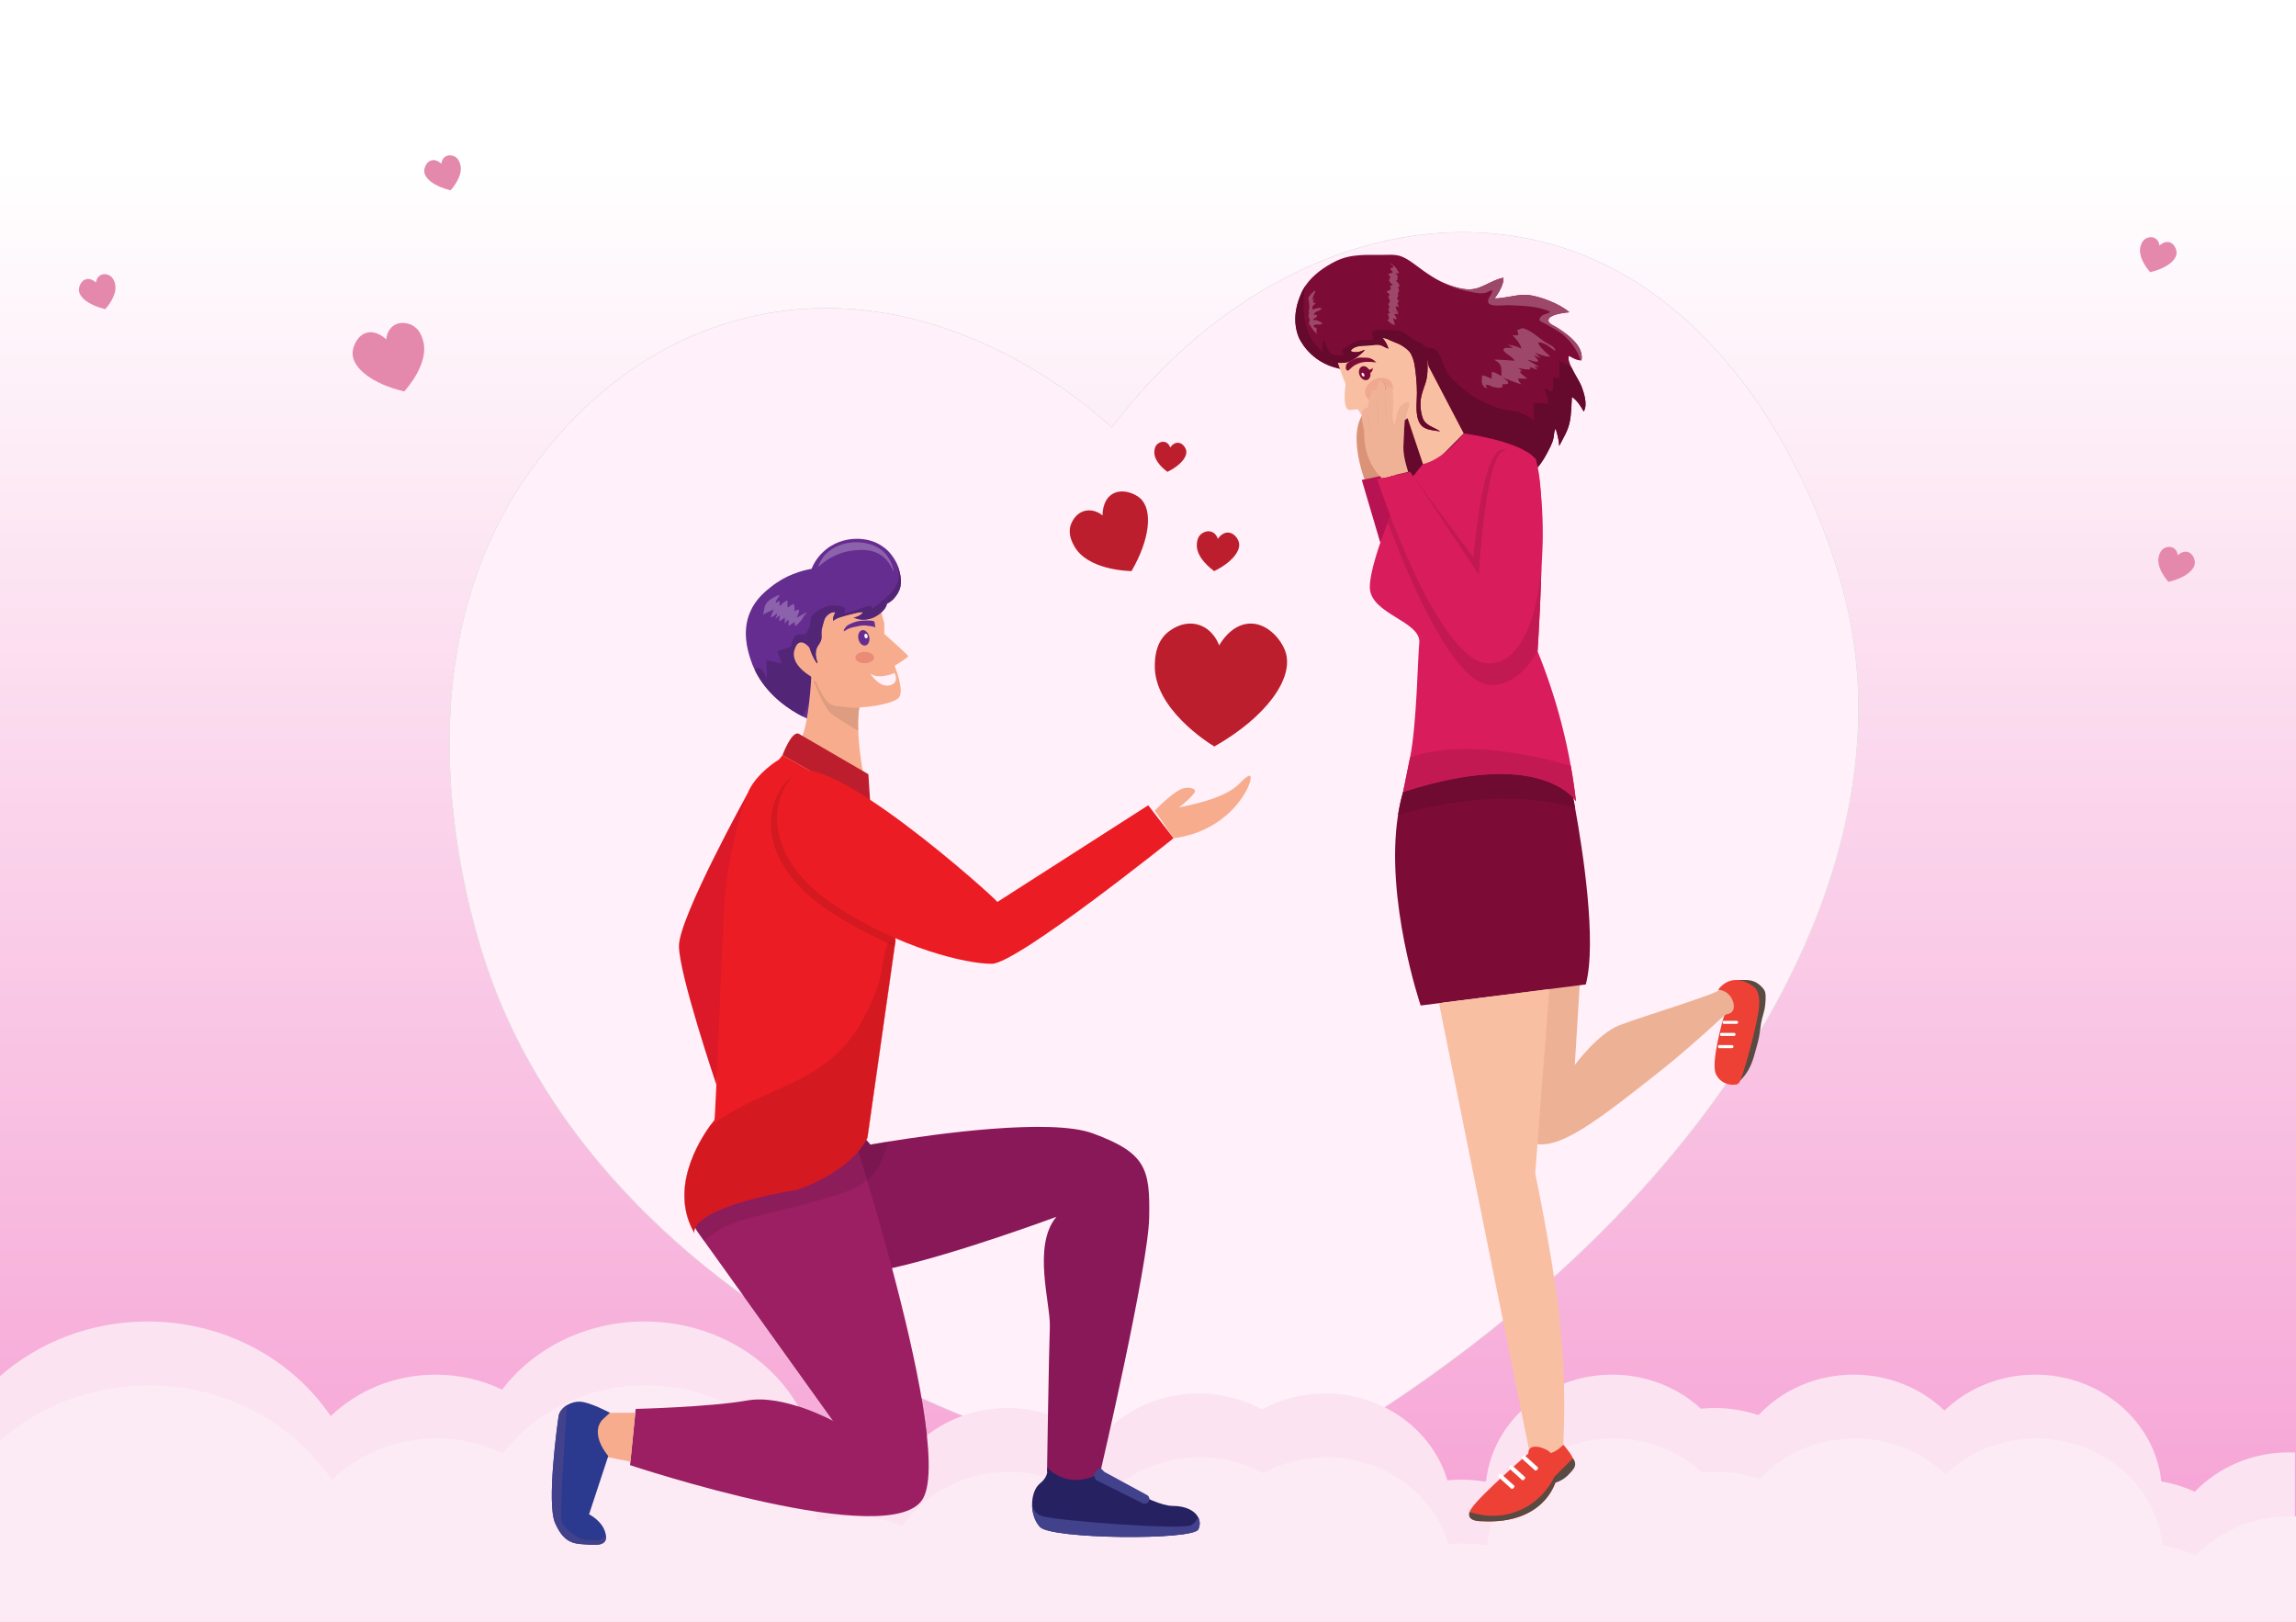 <svg xmlns="http://www.w3.org/2000/svg" xmlns:xlink="http://www.w3.org/1999/xlink" width="4768" height="3368" viewBox="0 0 4768 3368"><rect x="0" y="0" width="4768" height="3368" fill="#808080" stroke="none"/><defs><clipPath id="clip-0"><path clip-rule="nonzero" d="M 4768 3368 L 0 3368 L 0 0 L 4768 0 L 4768 3368 M 1576.949 2906.012 C 1568.309 2906.012 1559.82 2906.66 1551.648 2908.129 C 1475.762 2921.75 1320.09 2925.641 1320.09 2925.641 L 1308.41 3042.398 C 1308.41 3042.398 1626.309 3148.359 1804.77 3148.359 C 1860.77 3148.359 1903.059 3137.922 1917.469 3110.5 C 1935.27 3076.629 1930.02 2997.68 1913.789 2903.219 C 1997.102 2940.859 2084.441 2974.441 2175.148 3003.641 C 2174.809 3024.039 2174.531 3041.68 2174.32 3056.02 C 2179.961 3060.531 2200.059 3075.48 2229.77 3075.48 C 2229.879 3075.48 2229.988 3075.48 2230.102 3075.48 C 2259.602 3075.371 2279.52 3060.59 2285.238 3056.02 C 2285.238 3056.02 2286.781 3049.398 2289.48 3037.621 C 2381.121 3062.66 2475.738 3083.34 2572.91 3099.398 C 3469.52 2634.039 3968.801 1885.719 3838.91 1273.398 C 3785.988 1023.949 3578.141 558.969 3145.531 490.48 C 3109.941 484.84 3074.109 482.09 3038.18 482.09 C 2770.789 482.09 2499.531 634.66 2308.809 887.75 C 2283.43 863.578 2040.84 639.871 1716.172 639.871 C 1664.328 639.871 1610.371 645.578 1554.891 658.711 C 1292.031 720.949 1147.949 913.629 1103.82 974.52 C 827.113 1356.328 964.211 1846.629 991.965 1945.891 C 1073.32 2236.871 1269.449 2491.641 1543.5 2690.25 L 1730.352 2950.93 C 1729.078 2950.238 1647.941 2906.012 1576.949 2906.012 "></path></clipPath><clipPath id="clip-1"><path clip-rule="nonzero" d="M 4768 3368 L 0 3368 L 0 0 L 4768 0 L 4768 3368 M 1576.949 2906.012 C 1568.309 2906.012 1559.82 2906.66 1551.648 2908.129 C 1475.762 2921.75 1320.09 2925.641 1320.09 2925.641 L 1308.41 3042.398 C 1308.41 3042.398 1626.309 3148.359 1804.77 3148.359 C 1860.77 3148.359 1903.059 3137.922 1917.469 3110.5 C 1935.27 3076.629 1930.02 2997.68 1913.789 2903.219 C 1997.102 2940.859 2084.441 2974.441 2175.148 3003.641 C 2174.809 3024.039 2174.531 3041.68 2174.32 3056.02 C 2179.961 3060.531 2200.059 3075.48 2229.77 3075.48 C 2229.879 3075.48 2229.988 3075.48 2230.102 3075.48 C 2259.602 3075.371 2279.52 3060.59 2285.238 3056.02 C 2285.238 3056.02 2286.781 3049.398 2289.48 3037.621 C 2381.121 3062.66 2475.738 3083.34 2572.91 3099.398 C 3469.52 2634.039 3968.801 1885.719 3838.91 1273.398 C 3785.988 1023.949 3578.141 558.969 3145.531 490.48 C 3109.941 484.84 3074.109 482.09 3038.18 482.09 C 2770.789 482.09 2499.531 634.66 2308.809 887.75 C 2283.43 863.578 2040.84 639.871 1716.172 639.871 C 1664.328 639.871 1610.371 645.578 1554.891 658.711 C 1292.031 720.949 1147.949 913.629 1103.82 974.52 C 827.113 1356.328 964.211 1846.629 991.965 1945.891 C 1073.32 2236.871 1269.449 2491.641 1543.5 2690.25 L 1730.352 2950.93 C 1729.078 2950.238 1647.941 2906.012 1576.949 2906.012 "></path></clipPath><linearGradient id="linear-pattern-0" gradientUnits="userSpaceOnUse" x1="-0.094" y1="0" x2="0.892" y2="0" gradientTransform="matrix(0, 3415.99, -3415.99, 0, 2384, 321.33)"><stop offset="0" stop-color="rgb(100%, 100%, 100%)" stop-opacity="1"></stop><stop offset="0.062" stop-color="rgb(100%, 100%, 100%)" stop-opacity="1"></stop><stop offset="0.094" stop-color="rgb(100%, 100%, 100%)" stop-opacity="1"></stop><stop offset="0.102" stop-color="rgb(99.986%, 99.869%, 99.94%)" stop-opacity="1"></stop><stop offset="0.109" stop-color="rgb(99.956%, 99.574%, 99.805%)" stop-opacity="1"></stop><stop offset="0.117" stop-color="rgb(99.924%, 99.246%, 99.654%)" stop-opacity="1"></stop><stop offset="0.125" stop-color="rgb(99.89%, 98.917%, 99.503%)" stop-opacity="1"></stop><stop offset="0.133" stop-color="rgb(99.857%, 98.587%, 99.352%)" stop-opacity="1"></stop><stop offset="0.141" stop-color="rgb(99.823%, 98.257%, 99.2%)" stop-opacity="1"></stop><stop offset="0.148" stop-color="rgb(99.789%, 97.929%, 99.049%)" stop-opacity="1"></stop><stop offset="0.156" stop-color="rgb(99.757%, 97.6%, 98.898%)" stop-opacity="1"></stop><stop offset="0.164" stop-color="rgb(99.724%, 97.27%, 98.747%)" stop-opacity="1"></stop><stop offset="0.172" stop-color="rgb(99.69%, 96.941%, 98.596%)" stop-opacity="1"></stop><stop offset="0.18" stop-color="rgb(99.657%, 96.611%, 98.445%)" stop-opacity="1"></stop><stop offset="0.188" stop-color="rgb(99.625%, 96.283%, 98.294%)" stop-opacity="1"></stop><stop offset="0.195" stop-color="rgb(99.591%, 95.953%, 98.143%)" stop-opacity="1"></stop><stop offset="0.203" stop-color="rgb(99.557%, 95.624%, 97.992%)" stop-opacity="1"></stop><stop offset="0.211" stop-color="rgb(99.524%, 95.294%, 97.841%)" stop-opacity="1"></stop><stop offset="0.219" stop-color="rgb(99.49%, 94.966%, 97.69%)" stop-opacity="1"></stop><stop offset="0.227" stop-color="rgb(99.458%, 94.637%, 97.539%)" stop-opacity="1"></stop><stop offset="0.234" stop-color="rgb(99.425%, 94.307%, 97.388%)" stop-opacity="1"></stop><stop offset="0.242" stop-color="rgb(99.391%, 93.977%, 97.237%)" stop-opacity="1"></stop><stop offset="0.25" stop-color="rgb(99.358%, 93.648%, 97.086%)" stop-opacity="1"></stop><stop offset="0.258" stop-color="rgb(99.326%, 93.32%, 96.935%)" stop-opacity="1"></stop><stop offset="0.266" stop-color="rgb(99.292%, 92.99%, 96.783%)" stop-opacity="1"></stop><stop offset="0.273" stop-color="rgb(99.258%, 92.661%, 96.632%)" stop-opacity="1"></stop><stop offset="0.281" stop-color="rgb(99.225%, 92.331%, 96.481%)" stop-opacity="1"></stop><stop offset="0.289" stop-color="rgb(99.191%, 92.003%, 96.33%)" stop-opacity="1"></stop><stop offset="0.297" stop-color="rgb(99.159%, 91.673%, 96.179%)" stop-opacity="1"></stop><stop offset="0.305" stop-color="rgb(99.126%, 91.344%, 96.028%)" stop-opacity="1"></stop><stop offset="0.312" stop-color="rgb(99.092%, 91.014%, 95.877%)" stop-opacity="1"></stop><stop offset="0.32" stop-color="rgb(99.059%, 90.685%, 95.726%)" stop-opacity="1"></stop><stop offset="0.328" stop-color="rgb(99.026%, 90.356%, 95.575%)" stop-opacity="1"></stop><stop offset="0.336" stop-color="rgb(98.993%, 90.027%, 95.424%)" stop-opacity="1"></stop><stop offset="0.344" stop-color="rgb(98.959%, 89.697%, 95.273%)" stop-opacity="1"></stop><stop offset="0.352" stop-color="rgb(98.926%, 89.368%, 95.122%)" stop-opacity="1"></stop><stop offset="0.359" stop-color="rgb(98.894%, 89.04%, 94.971%)" stop-opacity="1"></stop><stop offset="0.367" stop-color="rgb(98.86%, 88.71%, 94.82%)" stop-opacity="1"></stop><stop offset="0.375" stop-color="rgb(98.827%, 88.38%, 94.669%)" stop-opacity="1"></stop><stop offset="0.383" stop-color="rgb(98.793%, 88.051%, 94.518%)" stop-opacity="1"></stop><stop offset="0.391" stop-color="rgb(98.759%, 87.721%, 94.366%)" stop-opacity="1"></stop><stop offset="0.398" stop-color="rgb(98.727%, 87.393%, 94.215%)" stop-opacity="1"></stop><stop offset="0.406" stop-color="rgb(98.694%, 87.064%, 94.064%)" stop-opacity="1"></stop><stop offset="0.414" stop-color="rgb(98.66%, 86.734%, 93.913%)" stop-opacity="1"></stop><stop offset="0.422" stop-color="rgb(98.627%, 86.404%, 93.762%)" stop-opacity="1"></stop><stop offset="0.43" stop-color="rgb(98.595%, 86.075%, 93.611%)" stop-opacity="1"></stop><stop offset="0.438" stop-color="rgb(98.561%, 85.747%, 93.46%)" stop-opacity="1"></stop><stop offset="0.445" stop-color="rgb(98.528%, 85.417%, 93.309%)" stop-opacity="1"></stop><stop offset="0.453" stop-color="rgb(98.494%, 85.088%, 93.158%)" stop-opacity="1"></stop><stop offset="0.461" stop-color="rgb(98.46%, 84.758%, 93.007%)" stop-opacity="1"></stop><stop offset="0.469" stop-color="rgb(98.428%, 84.43%, 92.856%)" stop-opacity="1"></stop><stop offset="0.477" stop-color="rgb(98.395%, 84.1%, 92.705%)" stop-opacity="1"></stop><stop offset="0.484" stop-color="rgb(98.361%, 83.771%, 92.554%)" stop-opacity="1"></stop><stop offset="0.492" stop-color="rgb(98.328%, 83.441%, 92.403%)" stop-opacity="1"></stop><stop offset="0.5" stop-color="rgb(98.296%, 83.112%, 92.252%)" stop-opacity="1"></stop><stop offset="0.508" stop-color="rgb(98.262%, 82.784%, 92.101%)" stop-opacity="1"></stop><stop offset="0.516" stop-color="rgb(98.228%, 82.454%, 91.949%)" stop-opacity="1"></stop><stop offset="0.523" stop-color="rgb(98.195%, 82.124%, 91.8%)" stop-opacity="1"></stop><stop offset="0.531" stop-color="rgb(98.161%, 81.795%, 91.649%)" stop-opacity="1"></stop><stop offset="0.539" stop-color="rgb(98.129%, 81.467%, 91.498%)" stop-opacity="1"></stop><stop offset="0.547" stop-color="rgb(98.096%, 81.137%, 91.347%)" stop-opacity="1"></stop><stop offset="0.555" stop-color="rgb(98.062%, 80.807%, 91.196%)" stop-opacity="1"></stop><stop offset="0.562" stop-color="rgb(98.029%, 80.478%, 91.045%)" stop-opacity="1"></stop><stop offset="0.57" stop-color="rgb(97.997%, 80.148%, 90.894%)" stop-opacity="1"></stop><stop offset="0.578" stop-color="rgb(97.963%, 79.82%, 90.742%)" stop-opacity="1"></stop><stop offset="0.586" stop-color="rgb(97.929%, 79.491%, 90.591%)" stop-opacity="1"></stop><stop offset="0.594" stop-color="rgb(97.896%, 79.161%, 90.44%)" stop-opacity="1"></stop><stop offset="0.602" stop-color="rgb(97.862%, 78.831%, 90.289%)" stop-opacity="1"></stop><stop offset="0.609" stop-color="rgb(97.83%, 78.503%, 90.138%)" stop-opacity="1"></stop><stop offset="0.617" stop-color="rgb(97.797%, 78.174%, 89.987%)" stop-opacity="1"></stop><stop offset="0.625" stop-color="rgb(97.763%, 77.844%, 89.836%)" stop-opacity="1"></stop><stop offset="0.633" stop-color="rgb(97.729%, 77.515%, 89.685%)" stop-opacity="1"></stop><stop offset="0.641" stop-color="rgb(97.697%, 77.185%, 89.534%)" stop-opacity="1"></stop><stop offset="0.648" stop-color="rgb(97.664%, 76.857%, 89.383%)" stop-opacity="1"></stop><stop offset="0.656" stop-color="rgb(97.63%, 76.527%, 89.232%)" stop-opacity="1"></stop><stop offset="0.664" stop-color="rgb(97.597%, 76.198%, 89.081%)" stop-opacity="1"></stop><stop offset="0.672" stop-color="rgb(97.563%, 75.868%, 88.93%)" stop-opacity="1"></stop><stop offset="0.68" stop-color="rgb(97.531%, 75.54%, 88.779%)" stop-opacity="1"></stop><stop offset="0.688" stop-color="rgb(97.498%, 75.211%, 88.628%)" stop-opacity="1"></stop><stop offset="0.695" stop-color="rgb(97.464%, 74.881%, 88.477%)" stop-opacity="1"></stop><stop offset="0.703" stop-color="rgb(97.43%, 74.551%, 88.326%)" stop-opacity="1"></stop><stop offset="0.711" stop-color="rgb(97.398%, 74.222%, 88.174%)" stop-opacity="1"></stop><stop offset="0.719" stop-color="rgb(97.365%, 73.894%, 88.023%)" stop-opacity="1"></stop><stop offset="0.727" stop-color="rgb(97.331%, 73.564%, 87.872%)" stop-opacity="1"></stop><stop offset="0.734" stop-color="rgb(97.298%, 73.235%, 87.721%)" stop-opacity="1"></stop><stop offset="0.742" stop-color="rgb(97.264%, 72.905%, 87.57%)" stop-opacity="1"></stop><stop offset="0.75" stop-color="rgb(97.232%, 72.575%, 87.419%)" stop-opacity="1"></stop><stop offset="0.758" stop-color="rgb(97.198%, 72.247%, 87.268%)" stop-opacity="1"></stop><stop offset="0.766" stop-color="rgb(97.165%, 71.918%, 87.117%)" stop-opacity="1"></stop><stop offset="0.773" stop-color="rgb(97.131%, 71.588%, 86.966%)" stop-opacity="1"></stop><stop offset="0.781" stop-color="rgb(97.099%, 71.259%, 86.815%)" stop-opacity="1"></stop><stop offset="0.789" stop-color="rgb(97.066%, 70.93%, 86.664%)" stop-opacity="1"></stop><stop offset="0.797" stop-color="rgb(97.032%, 70.601%, 86.513%)" stop-opacity="1"></stop><stop offset="0.805" stop-color="rgb(96.999%, 70.271%, 86.362%)" stop-opacity="1"></stop><stop offset="0.812" stop-color="rgb(96.967%, 69.942%, 86.211%)" stop-opacity="1"></stop><stop offset="0.82" stop-color="rgb(96.933%, 69.612%, 86.06%)" stop-opacity="1"></stop><stop offset="0.828" stop-color="rgb(96.899%, 69.284%, 85.909%)" stop-opacity="1"></stop><stop offset="0.836" stop-color="rgb(96.866%, 68.954%, 85.757%)" stop-opacity="1"></stop><stop offset="0.844" stop-color="rgb(96.832%, 68.625%, 85.606%)" stop-opacity="1"></stop><stop offset="0.852" stop-color="rgb(96.8%, 68.295%, 85.455%)" stop-opacity="1"></stop><stop offset="0.859" stop-color="rgb(96.767%, 67.967%, 85.304%)" stop-opacity="1"></stop><stop offset="0.867" stop-color="rgb(96.733%, 67.638%, 85.153%)" stop-opacity="1"></stop><stop offset="0.875" stop-color="rgb(96.7%, 67.308%, 85.002%)" stop-opacity="1"></stop><stop offset="0.883" stop-color="rgb(96.667%, 66.978%, 84.851%)" stop-opacity="1"></stop><stop offset="0.891" stop-color="rgb(96.634%, 66.649%, 84.7%)" stop-opacity="1"></stop><stop offset="0.898" stop-color="rgb(96.6%, 66.321%, 84.549%)" stop-opacity="1"></stop><stop offset="0.906" stop-color="rgb(96.567%, 65.991%, 84.398%)" stop-opacity="1"></stop><stop offset="0.914" stop-color="rgb(96.533%, 65.662%, 84.247%)" stop-opacity="1"></stop><stop offset="0.922" stop-color="rgb(96.501%, 65.332%, 84.096%)" stop-opacity="1"></stop><stop offset="0.93" stop-color="rgb(96.468%, 65.004%, 83.945%)" stop-opacity="1"></stop><stop offset="0.938" stop-color="rgb(96.434%, 64.674%, 83.794%)" stop-opacity="1"></stop><stop offset="0.945" stop-color="rgb(96.4%, 64.345%, 83.643%)" stop-opacity="1"></stop><stop offset="0.953" stop-color="rgb(96.368%, 64.015%, 83.493%)" stop-opacity="1"></stop><stop offset="0.961" stop-color="rgb(96.335%, 63.686%, 83.342%)" stop-opacity="1"></stop><stop offset="0.969" stop-color="rgb(96.301%, 63.358%, 83.191%)" stop-opacity="1"></stop><stop offset="0.977" stop-color="rgb(96.268%, 63.028%, 83.04%)" stop-opacity="1"></stop><stop offset="0.984" stop-color="rgb(96.234%, 62.698%, 82.889%)" stop-opacity="1"></stop><stop offset="0.992" stop-color="rgb(96.202%, 62.369%, 82.738%)" stop-opacity="1"></stop><stop offset="1" stop-color="rgb(96.169%, 62.041%, 82.587%)" stop-opacity="1"></stop></linearGradient></defs><g clip-path="url(#clip-0)"><g clip-path="url(#clip-1)"><rect x="-476.8" y="-336.8" width="5721.6" height="4041.6" fill="url(#linear-pattern-0)"></rect></g></g><path fill-rule="nonzero" fill="rgb(100%, 94.139%, 97.656%)" fill-opacity="1" d="M 2572.91 3099.398 C 1781.66 2968.621 1155.379 2530.352 991.965 1945.891 C 964.211 1846.629 827.113 1356.328 1103.82 974.52 C 1147.949 913.629 1292.031 720.949 1554.891 658.711 C 1957.789 563.32 2279.371 859.719 2308.809 887.75 C 2525.16 600.648 2845.109 442.922 3145.531 490.48 C 3578.141 558.969 3785.988 1023.949 3838.91 1273.398 C 3968.801 1885.719 3469.52 2634.039 2572.91 3099.398 "></path><path fill-rule="nonzero" fill="rgb(94.139%, 94.531%, 94.531%)" fill-opacity="1" d="M 2572.91 3099.398 L 2572.988 3098.91 C 1781.871 2968.148 1155.781 2529.949 992.445 1945.762 C 978.016 1894.148 934.027 1736.828 934.027 1544.039 C 934.027 1366.09 971.496 1157.961 1104.219 974.809 C 1148.328 913.949 1292.34 721.379 1555.012 659.199 C 1610.449 646.07 1664.359 640.371 1716.172 640.371 C 2040.59 640.359 2283.121 863.969 2308.469 888.109 L 2308.871 888.5 L 2309.211 888.051 C 2499.859 635.051 2770.969 482.59 3038.18 482.59 C 3074.07 482.59 3109.898 485.34 3145.461 490.969 C 3361.59 525.191 3521.59 658.449 3634.199 814.371 C 3746.801 970.281 3811.969 1148.84 3838.422 1273.5 C 3852.078 1337.922 3858.781 1403.852 3858.781 1470.801 C 3858.801 2039.84 3374.801 2682.641 2572.68 3098.961 L 2572.91 3099.398 L 2572.988 3098.91 L 2572.91 3099.398 L 2573.141 3099.84 C 3375.469 2683.41 3859.762 2040.422 3859.781 1470.801 C 3859.781 1403.789 3853.078 1337.789 3839.398 1273.289 C 3812.922 1148.5 3747.711 969.852 3635.012 813.781 C 3522.309 657.73 3362.078 524.262 3145.609 489.988 C 3110.012 484.352 3074.121 481.59 3038.18 481.59 C 2770.578 481.602 2499.219 634.25 2308.41 887.449 L 2308.809 887.75 L 2309.16 887.379 C 2283.73 863.191 2041.059 639.379 1716.172 639.371 C 1664.289 639.371 1610.301 645.078 1554.781 658.23 C 1291.73 720.512 1147.559 913.309 1103.41 974.23 C 970.523 1157.602 933.027 1365.961 933.027 1544.039 C 933.027 1736.98 977.047 1894.398 991.48 1946.031 C 1154.988 2530.75 1781.461 2969.09 2572.82 3099.891 L 2572.988 3099.922 L 2573.141 3099.84 L 2572.91 3099.398 "></path><path fill-rule="nonzero" fill="rgb(98.827%, 89.062%, 94.922%)" fill-opacity="1" d="M 4765.84 3016.199 L 4765.84 3235.34 L 0 3235.34 L 0 2857.59 C 80.539 2787.148 188.25 2744.129 306.602 2744.129 C 466.191 2744.129 606.449 2822.371 686.82 2940.5 C 742.16 2887.41 819.301 2854.461 904.629 2854.461 C 954.359 2854.461 1001.309 2865.648 1042.781 2885.5 C 1107.77 2800.07 1216.07 2744.129 1338.691 2744.129 C 1519.98 2744.129 1669.949 2866.391 1694.949 3025.449 C 1718.02 3019.25 1742.371 3015.922 1767.551 3015.922 C 1804.66 3015.922 1839.969 3023.148 1872 3036.172 C 1919.012 2968.469 2000.309 2923.719 2092.75 2923.719 C 2164.449 2923.719 2229.441 2950.648 2276.941 2994.328 C 2324.91 2933.16 2402.078 2893.469 2489.129 2893.469 C 2537.031 2893.469 2581.941 2905.488 2620.648 2926.488 C 2659.352 2905.488 2704.262 2893.469 2752.16 2893.469 C 2872.91 2893.469 2974.672 2969.828 3005.789 3073.961 C 3015.289 3072.988 3024.93 3072.469 3034.699 3072.469 C 3051.328 3072.469 3067.59 3073.93 3083.359 3076.699 C 3084.262 3076.23 3085.16 3075.75 3086.07 3075.281 C 3100.262 2951.129 3212.09 2854.461 3347.961 2854.461 C 3419.762 2854.461 3484.84 2881.461 3532.352 2925.238 C 3541.941 2924.25 3551.691 2923.719 3561.559 2923.719 C 3592.75 2923.719 3622.66 2928.828 3650.43 2938.18 C 3651.238 2937.898 3652.051 2937.629 3652.871 2937.371 C 3701.109 2886.5 3771.352 2854.461 3849.559 2854.461 C 3923.43 2854.461 3990.191 2883.051 4038.02 2929.078 C 4085.859 2883.051 4152.609 2854.461 4226.48 2854.461 C 4362.738 2854.461 4474.828 2951.68 4488.5 3076.34 C 4512.922 3080.441 4536.148 3087.719 4557.738 3097.672 C 4605.949 3047.48 4675.719 3015.922 4753.34 3015.922 C 4757.531 3015.922 4761.699 3016.012 4765.84 3016.199 "></path><path fill-rule="nonzero" fill="rgb(98.827%, 92.188%, 96.094%)" fill-opacity="1" d="M 4768 3148.859 L 4768 3368 L 0 3368 L 0 2992.141 C 80.77 2920.59 189.352 2876.789 308.762 2876.789 C 468.352 2876.789 608.609 2955.031 688.98 3073.16 C 744.32 3020.07 821.461 2987.121 906.789 2987.121 C 956.52 2987.121 1003.469 2998.309 1044.941 3018.16 C 1109.93 2932.73 1218.23 2876.789 1340.852 2876.789 C 1522.141 2876.789 1672.109 2999.051 1697.109 3158.109 C 1720.18 3151.91 1744.531 3148.578 1769.711 3148.578 C 1806.82 3148.578 1842.129 3155.809 1874.16 3168.828 C 1921.172 3101.129 2002.469 3056.379 2094.91 3056.379 C 2166.609 3056.379 2231.602 3083.309 2279.102 3126.988 C 2327.07 3065.82 2404.238 3026.129 2491.289 3026.129 C 2539.191 3026.129 2584.102 3038.148 2622.809 3059.148 C 2661.512 3038.148 2706.422 3026.129 2754.32 3026.129 C 2875.07 3026.129 2976.828 3102.488 3007.949 3206.621 C 3017.449 3205.648 3027.09 3205.129 3036.859 3205.129 C 3053.488 3205.129 3069.75 3206.59 3085.52 3209.359 C 3086.422 3208.891 3087.32 3208.41 3088.23 3207.941 C 3102.422 3083.789 3214.25 2987.121 3350.121 2987.121 C 3421.922 2987.121 3487 3014.121 3534.512 3057.898 C 3544.102 3056.91 3553.852 3056.379 3563.719 3056.379 C 3594.91 3056.379 3624.82 3061.488 3652.59 3070.84 C 3653.398 3070.559 3654.211 3070.289 3655.031 3070.031 C 3703.27 3019.16 3773.512 2987.121 3851.719 2987.121 C 3925.59 2987.121 3992.352 3015.711 4040.18 3061.738 C 4088.02 3015.711 4154.77 2987.121 4228.641 2987.121 C 4364.898 2987.121 4476.988 3084.34 4490.66 3209 C 4515.078 3213.102 4538.309 3220.379 4559.898 3230.328 C 4608.109 3180.141 4677.879 3148.578 4755.5 3148.578 C 4759.691 3148.578 4763.859 3148.672 4768 3148.859 "></path><path fill-rule="nonzero" fill="rgb(89.844%, 53.709%, 67.381%)" fill-opacity="1" d="M 839.488 812.809 C 845.207 806.5 893.328 752.059 877.957 705.172 C 875.68 698.219 870.648 682.859 855.723 675.172 C 854.125 674.34 834.074 664.43 817.043 676.398 C 803.234 686.109 802.18 702.629 802.074 704.809 C 800.324 703.059 782.598 685.871 762.387 690.719 C 742.449 695.5 732.473 718.77 732.195 733.398 C 731.602 764.559 774.211 797.52 839.488 812.809 "></path><path fill-rule="nonzero" fill="rgb(89.844%, 53.709%, 67.381%)" fill-opacity="1" d="M 4465.199 565.211 C 4462.281 561.98 4437.691 534.16 4445.539 510.199 C 4446.699 506.648 4449.281 498.809 4456.898 494.871 C 4457.719 494.449 4467.961 489.391 4476.672 495.512 C 4483.719 500.461 4484.262 508.91 4484.309 510.02 C 4485.211 509.129 4494.27 500.34 4504.59 502.82 C 4514.781 505.262 4519.879 517.16 4520.02 524.629 C 4520.328 540.551 4498.551 557.391 4465.199 565.211 "></path><path fill-rule="nonzero" fill="rgb(89.844%, 53.709%, 67.381%)" fill-opacity="1" d="M 4503.211 1208.352 C 4500.289 1205.121 4475.699 1177.301 4483.551 1153.34 C 4484.719 1149.789 4487.289 1141.941 4494.922 1138.012 C 4495.73 1137.59 4505.98 1132.52 4514.68 1138.641 C 4521.738 1143.602 4522.281 1152.039 4522.328 1153.16 C 4523.219 1152.27 4532.281 1143.48 4542.609 1145.961 C 4552.801 1148.398 4557.891 1160.289 4558.039 1167.77 C 4558.34 1183.691 4536.57 1200.531 4503.211 1208.352 "></path><path fill-rule="nonzero" fill="rgb(74.022%, 11.768%, 17.651%)" fill-opacity="1" d="M 2521.738 1550.129 C 2508.391 1541.961 2395.328 1470.879 2398.148 1380.23 C 2398.57 1366.789 2399.488 1337.102 2421.82 1315.809 C 2424.211 1313.531 2454.43 1285.66 2490.672 1297.961 C 2520.051 1307.922 2530.461 1336.5 2531.781 1340.301 C 2533.961 1336.309 2556.309 1296.809 2594.469 1294.891 C 2632.102 1293 2661.75 1328.871 2669.82 1354.52 C 2687 1409.16 2628.93 1489.352 2521.738 1550.129 "></path><path fill-rule="nonzero" fill="rgb(74.022%, 11.768%, 17.651%)" fill-opacity="1" d="M 2349.75 1185.891 C 2340.039 1185.68 2257.301 1182.891 2230.52 1133.461 C 2226.551 1126.129 2217.781 1109.941 2223.09 1091.559 C 2223.66 1089.602 2231.148 1065.238 2254.398 1060.512 C 2273.25 1056.68 2287.738 1068.738 2289.641 1070.371 C 2289.559 1067.551 2289.199 1039.41 2309.039 1026.48 C 2328.609 1013.719 2355.68 1023.68 2368.012 1034.898 C 2394.27 1058.801 2388.191 1119.879 2349.75 1185.891 "></path><path fill-rule="nonzero" fill="rgb(74.022%, 11.768%, 17.651%)" fill-opacity="1" d="M 2521.461 1185.879 C 2517.359 1182.988 2482.699 1157.922 2485.48 1129 C 2485.898 1124.711 2486.809 1115.238 2494.391 1108.898 C 2495.199 1108.219 2505.449 1099.941 2516.781 1104.621 C 2525.961 1108.422 2528.691 1117.77 2529.039 1119.012 C 2529.82 1117.781 2537.781 1105.621 2550.02 1105.801 C 2562.09 1105.98 2570.82 1118.07 2572.871 1126.43 C 2577.219 1144.262 2556.988 1168.691 2521.461 1185.879 "></path><path fill-rule="nonzero" fill="rgb(74.022%, 11.768%, 17.651%)" fill-opacity="1" d="M 2424.391 979.781 C 2421.289 977.602 2395.129 958.672 2397.23 936.84 C 2397.539 933.602 2398.23 926.461 2403.961 921.672 C 2404.57 921.148 2412.301 914.91 2420.852 918.441 C 2427.781 921.309 2429.852 928.371 2430.102 929.309 C 2430.691 928.379 2436.711 919.199 2445.949 919.328 C 2455.059 919.469 2461.648 928.59 2463.191 934.91 C 2466.48 948.359 2451.211 966.801 2424.391 979.781 "></path><path fill-rule="nonzero" fill="rgb(89.844%, 53.709%, 67.381%)" fill-opacity="1" d="M 935.801 395.199 C 938.723 391.98 963.312 364.16 955.461 340.199 C 954.297 336.648 951.723 328.801 944.098 324.871 C 943.281 324.449 933.035 319.379 924.332 325.5 C 917.277 330.461 916.738 338.898 916.684 340.02 C 915.789 339.121 906.73 330.34 896.406 332.82 C 886.215 335.262 881.117 347.148 880.977 354.629 C 880.672 370.551 902.445 387.391 935.801 395.199 "></path><path fill-rule="nonzero" fill="rgb(89.844%, 53.709%, 67.381%)" fill-opacity="1" d="M 218.625 642.02 C 221.547 638.801 246.137 610.98 238.281 587.02 C 237.117 583.469 234.547 575.621 226.922 571.691 C 226.105 571.27 215.859 566.199 207.156 572.32 C 200.102 577.281 199.562 585.719 199.508 586.84 C 198.613 585.941 189.555 577.16 179.227 579.629 C 169.039 582.078 163.941 593.969 163.801 601.441 C 163.496 617.371 185.27 634.211 218.625 642.02 "></path><path fill-rule="nonzero" fill="rgb(85.938%, 9.813%, 15.697%)" fill-opacity="1" d="M 1552.289 1647.859 C 1552.289 1647.859 1409.941 1905.461 1409.941 1964.172 C 1409.941 2022.879 1487.68 2252.512 1487.68 2252.512 L 1552.289 1647.859 "></path><path fill-rule="nonzero" fill="rgb(53.709%, 9.424%, 34.911%)" fill-opacity="1" d="M 2386.422 2528.691 C 2384.48 2629.871 2285.238 3056.02 2285.238 3056.02 C 2279.52 3060.59 2259.602 3075.371 2230.102 3075.48 C 2200.211 3075.59 2179.98 3060.551 2174.32 3056.02 C 2174.77 3025.352 2175.531 2979.602 2176.512 2923.969 C 2177.73 2854.93 2179.191 2779.879 2180.16 2755.828 C 2182.109 2707.711 2143.191 2587.07 2193.77 2526.75 C 2191.781 2527.48 1988.18 2603.121 1852.359 2633.238 C 1818.531 2640.762 1788.898 2645.441 1767.641 2645.441 C 1708.219 2645.441 1685.391 2568.059 1676.828 2499.23 C 1675.309 2486.949 1674.238 2474.941 1673.5 2463.691 C 1670.891 2424.43 1672.289 2394.422 1672.289 2394.422 L 1674.77 2392.219 L 1757.91 2318.531 L 1799.039 2366.922 L 1807.531 2376.91 C 1807.531 2376.91 1822.172 2374.23 1846.41 2370.32 C 1940.91 2355.07 2181.398 2321.039 2269.672 2353.559 C 2380.578 2394.422 2388.371 2427.5 2386.422 2528.691 "></path><path fill-rule="nonzero" fill="rgb(61.522%, 12.157%, 38.818%)" fill-opacity="1" d="M 1917.469 3110.5 C 1857.148 3225.309 1308.41 3042.398 1308.41 3042.398 L 1320.09 2925.641 C 1320.09 2925.641 1475.762 2921.75 1551.648 2908.129 C 1627.012 2894.602 1728.93 2950.16 1730.352 2950.93 L 1462.109 2576.691 L 1450.461 2560.43 C 1447.898 2556.859 1445.648 2553.238 1443.68 2549.602 C 1420.75 2507.371 1434.891 2462.531 1434.891 2462.531 L 1674.77 2392.219 L 1773.469 2363.289 C 1773.469 2363.289 1776.672 2373.199 1782.16 2390.77 C 1786.84 2405.781 1793.191 2426.371 1800.629 2451.141 C 1815.141 2499.43 1833.801 2563.602 1852.359 2633.238 C 1902.141 2820.09 1951.211 3046.281 1917.469 3110.5 "></path><path fill-rule="nonzero" fill="rgb(39.989%, 17.651%, 56.444%)" fill-opacity="1" d="M 1868.109 1224.129 C 1867.199 1226.441 1866.148 1228.602 1865.051 1230.59 L 1864.988 1230.711 C 1861.57 1236.871 1857.691 1241.359 1855.781 1243.398 C 1855.672 1243.52 1855.551 1243.648 1855.43 1243.77 C 1855.289 1243.93 1855.141 1244.078 1854.98 1244.23 C 1854.879 1244.32 1854.781 1244.422 1854.68 1244.52 L 1854.602 1244.602 L 1854.379 1244.801 C 1854.078 1245.102 1853.77 1245.379 1853.449 1245.66 C 1853.18 1245.91 1852.898 1246.148 1852.621 1246.391 C 1852.328 1246.648 1852.02 1246.91 1851.719 1247.16 C 1851.422 1247.398 1851.109 1247.648 1850.801 1247.891 C 1850.488 1248.141 1850.18 1248.371 1849.871 1248.609 C 1849.531 1248.871 1849.18 1249.121 1848.828 1249.371 C 1848.539 1249.578 1848.25 1249.781 1847.949 1249.98 C 1846.98 1250.648 1845.98 1251.281 1844.961 1251.891 C 1844.52 1252.16 1844.07 1252.422 1843.609 1252.672 C 1843.02 1253 1842.422 1253.32 1841.82 1253.641 C 1835.238 1257.09 1827.719 1259.629 1819.199 1261.93 C 1805.398 1265.789 1790.75 1273.82 1777.07 1284.051 C 1776.32 1284.609 1775.57 1285.18 1774.82 1285.762 C 1774.078 1286.328 1773.352 1286.898 1772.629 1287.48 C 1750.969 1304.762 1737.34 1323.859 1728.77 1337.199 C 1708.66 1368.512 1696.488 1404.629 1689.16 1434.859 C 1682.738 1461.289 1680.012 1483.219 1678.879 1493.469 C 1676.148 1492.262 1671.98 1490.352 1666.781 1487.691 C 1641.828 1474.93 1593.262 1444.859 1567.41 1391.191 C 1563.859 1383.852 1560.75 1376.059 1558.18 1367.82 C 1552.68 1350.199 1540.461 1310.988 1557.82 1270.691 C 1569.422 1243.75 1589.148 1228.121 1601.68 1218.199 C 1632.398 1193.891 1664.672 1184.852 1685.262 1181.18 C 1688.828 1172.512 1697.52 1154.77 1716.41 1140.07 C 1739.969 1121.719 1764.879 1119.41 1774.031 1119.012 C 1784.738 1118.391 1810.52 1118.488 1833.859 1135.469 C 1866.98 1159.57 1876.172 1203.82 1868.109 1224.129 "></path><path fill-rule="nonzero" fill="rgb(81.639%, 77.734%, 80.859%)" fill-opacity="1" d="M 1841.82 1253.641 C 1842.422 1253.32 1843.02 1253 1843.609 1252.672 C 1844.07 1252.422 1844.52 1252.16 1844.961 1251.891 C 1845.98 1251.281 1846.98 1250.648 1847.949 1249.98 C 1848.25 1249.781 1848.539 1249.578 1848.828 1249.371 C 1849.18 1249.121 1849.531 1248.871 1849.871 1248.609 C 1850.18 1248.371 1850.488 1248.141 1850.801 1247.891 C 1851.109 1247.648 1851.422 1247.398 1851.719 1247.16 C 1852.02 1246.91 1852.328 1246.648 1852.621 1246.391 C 1852.898 1246.148 1853.18 1245.91 1853.449 1245.66 C 1853.77 1245.379 1854.078 1245.102 1854.379 1244.801 L 1854.602 1244.602 L 1854.68 1244.52 C 1854.781 1244.422 1854.879 1244.32 1854.98 1244.23 C 1855.141 1244.078 1855.289 1243.93 1855.43 1243.77 C 1855.551 1243.648 1855.672 1243.52 1855.781 1243.398 C 1857.691 1241.359 1861.57 1236.871 1864.988 1230.711 L 1865.051 1230.59 L 1864.988 1230.711 C 1862.289 1235.711 1859.25 1239.879 1855.781 1243.398 C 1855.672 1243.52 1855.551 1243.648 1855.43 1243.77 C 1855.289 1243.93 1855.141 1244.078 1854.98 1244.23 C 1854.879 1244.32 1854.781 1244.422 1854.68 1244.52 L 1854.602 1244.602 L 1854.379 1244.801 C 1854.078 1245.102 1853.77 1245.379 1853.449 1245.66 C 1853.18 1245.91 1852.898 1246.148 1852.621 1246.391 C 1852.328 1246.648 1852.02 1246.91 1851.719 1247.16 C 1851.422 1247.398 1851.109 1247.648 1850.801 1247.891 C 1850.488 1248.141 1850.18 1248.371 1849.871 1248.609 C 1849.531 1248.871 1849.18 1249.121 1848.828 1249.371 C 1848.539 1249.578 1848.25 1249.781 1847.949 1249.98 C 1846.98 1250.648 1845.98 1251.281 1844.961 1251.891 C 1844.52 1252.16 1844.07 1252.422 1843.609 1252.672 C 1843.02 1253 1842.422 1253.32 1841.82 1253.641 "></path><path fill-rule="nonzero" fill="rgb(32.542%, 14.502%, 46.655%)" fill-opacity="1" d="M 1666.781 1487.691 C 1641.828 1474.93 1593.262 1444.859 1567.41 1391.191 C 1569.82 1388.148 1572.27 1386.602 1574.762 1386.531 C 1574.82 1386.531 1574.879 1386.531 1574.941 1386.531 C 1580.551 1386.531 1586.379 1394.059 1592.41 1409.121 C 1592.059 1396.41 1591.711 1383.711 1591.352 1371 C 1602.059 1373.238 1612.762 1375.469 1623.469 1377.711 C 1620.41 1369.352 1617.352 1361 1614.289 1352.648 C 1623.711 1349.352 1633.121 1346.059 1642.531 1342.762 C 1645.852 1324.352 1651.148 1318.641 1655.93 1317.398 C 1656.98 1317.129 1658.059 1317.039 1659.172 1317.039 C 1660.371 1317.039 1661.602 1317.141 1662.871 1317.25 C 1664.129 1317.359 1665.43 1317.461 1666.762 1317.461 C 1669.309 1317.461 1671.961 1317.07 1674.711 1315.539 C 1673.73 1318.359 1672.738 1321.359 1672.738 1323.801 C 1672.738 1324.219 1672.77 1324.629 1672.84 1325.02 C 1673.41 1328.32 1674.789 1330.391 1676.07 1332.602 C 1679.199 1337.988 1680.012 1341.051 1681.301 1345.371 C 1677.762 1340.98 1670.59 1333.949 1663.621 1333.949 C 1658.262 1333.949 1653 1338.102 1649.59 1350.789 C 1642.801 1376.012 1670.449 1396.512 1684.84 1405.25 C 1684.27 1416.391 1683 1436.012 1680.531 1457.469 C 1676.34 1467.809 1671.84 1477.93 1666.781 1487.691 M 1841.82 1253.641 C 1841.91 1252.961 1841.961 1252.281 1841.961 1251.609 C 1841.961 1250.738 1841.879 1249.871 1841.711 1249 C 1841.27 1246.711 1840.281 1244.691 1838.879 1242.879 C 1838.629 1242.539 1838.359 1242.211 1838.07 1241.891 C 1840.441 1240.129 1842.73 1238.301 1844.84 1236.352 C 1853.461 1228.371 1862.172 1216.699 1865.301 1205.238 C 1868.738 1192.641 1864.57 1175.371 1858.551 1164.141 C 1852.699 1153.219 1843.891 1143.48 1833.859 1135.469 C 1859.539 1154.16 1870.828 1184.961 1870.852 1207.32 C 1870.859 1213.801 1869.922 1219.57 1868.109 1224.129 C 1867.148 1226.43 1866.129 1228.578 1865.051 1230.59 L 1864.988 1230.711 C 1861.57 1236.871 1857.691 1241.359 1855.781 1243.398 C 1855.672 1243.52 1855.551 1243.648 1855.43 1243.77 C 1855.289 1243.93 1855.141 1244.078 1854.98 1244.23 C 1854.879 1244.32 1854.781 1244.422 1854.68 1244.52 L 1854.602 1244.602 L 1854.379 1244.801 C 1854.078 1245.102 1853.77 1245.379 1853.449 1245.66 C 1853.18 1245.91 1852.898 1246.148 1852.621 1246.391 C 1852.328 1246.648 1852.02 1246.91 1851.719 1247.16 C 1851.422 1247.398 1851.109 1247.648 1850.801 1247.891 C 1850.488 1248.141 1850.18 1248.371 1849.871 1248.609 C 1849.531 1248.871 1849.18 1249.121 1848.828 1249.371 C 1848.539 1249.578 1848.25 1249.781 1847.949 1249.98 C 1846.98 1250.648 1845.98 1251.281 1844.961 1251.891 C 1844.52 1252.16 1844.07 1252.422 1843.609 1252.672 C 1843.02 1253 1842.422 1253.32 1841.82 1253.641 "></path><path fill-rule="nonzero" fill="rgb(96.875%, 67.772%, 55.272%)" fill-opacity="1" d="M 1797.469 1631.648 C 1797.469 1631.648 1623.641 1573.922 1652.18 1552.512 C 1680.719 1531.109 1685.262 1396.84 1685.262 1395.711 L 1785.309 1440.762 L 1792.93 1444.191 C 1783.289 1459.801 1781.039 1487.84 1782.16 1517.551 C 1784.199 1571.809 1797.469 1631.648 1797.469 1631.648 "></path><path fill-rule="nonzero" fill="rgb(87.109%, 61.131%, 50.194%)" fill-opacity="1" d="M 1782.16 1517.551 C 1781.289 1517.039 1735.73 1490.781 1723.25 1479.219 C 1710.641 1467.539 1689.148 1413.629 1689.148 1413.629 L 1695.211 1415.34 C 1718.441 1473.43 1730.828 1463.789 1757.262 1468.191 C 1761.82 1468.949 1767.648 1469.309 1774.25 1469.309 C 1777.5 1469.309 1780.93 1469.219 1784.5 1469.051 C 1782.648 1479.52 1781.898 1491.512 1781.898 1504.129 C 1781.898 1508.539 1781.988 1513.02 1782.16 1517.551 "></path><path fill-rule="nonzero" fill="rgb(96.875%, 67.772%, 55.272%)" fill-opacity="1" d="M 1822.121 1240.531 L 1836.391 1295.012 L 1836.391 1316.41 C 1836.391 1316.41 1886.059 1360.051 1886.059 1362.648 C 1886.059 1365.238 1857.801 1382.57 1857.801 1382.57 C 1857.801 1382.57 1877.898 1431.871 1867.52 1447.441 C 1857.148 1463 1784.5 1472.73 1757.262 1468.191 C 1730.02 1463.648 1717.691 1474.031 1693.051 1409.82 C 1693.051 1409.82 1640.512 1384.52 1649.59 1350.789 C 1658.672 1317.059 1680.719 1343.66 1683.32 1348.199 C 1685.91 1352.738 1698.23 1256.09 1698.23 1256.09 L 1822.121 1240.531 "></path><path fill-rule="nonzero" fill="rgb(74.022%, 11.768%, 17.651%)" fill-opacity="1" d="M 1659.32 1523.969 L 1803.309 1607.648 L 1807.531 1672.18 L 1624.941 1568.078 C 1624.941 1568.078 1644.539 1515.391 1659.32 1523.969 "></path><path fill-rule="nonzero" fill="rgb(92.577%, 10.985%, 14.11%)" fill-opacity="1" d="M 1859.738 1952.719 L 1858.75 1959.68 L 1858.109 1964.172 L 1801.371 2362.641 C 1800.621 2364.078 1799.84 2365.512 1799.039 2366.922 C 1794.199 2375.43 1788.48 2383.371 1782.16 2390.77 C 1749.199 2429.379 1699.828 2453.059 1673.5 2463.691 C 1662.43 2468.16 1655.43 2470.32 1655.43 2470.32 C 1489.309 2498.621 1451.66 2532.559 1443.68 2549.602 C 1440.699 2555.961 1441.859 2559.961 1442.012 2560.43 C 1389.461 2469.77 1450.5 2371.121 1474.621 2337.539 C 1479.66 2330.52 1483.09 2326.352 1483.539 2325.68 C 1486.129 2321.77 1499.75 1937.141 1504.949 1865.148 C 1510.129 1793.148 1535.441 1690.02 1552.289 1647.859 C 1569.16 1605.699 1617.801 1577.16 1617.801 1577.16 L 1624.941 1568.078 L 1676.73 1597.609 L 1797.469 1666.449 L 1799.379 1675.25 L 1859.738 1952.719 "></path><path fill-rule="nonzero" fill="rgb(89.844%, 84.764%, 88.672%)" fill-opacity="1" d="M 1858.82 1959.18 L 1859.441 1954.852 L 1858.82 1959.18 M 1859.738 1952.719 L 1799.379 1675.25 L 1799.379 1675.238 C 1799.379 1675.25 1799.379 1675.25 1799.379 1675.25 L 1859.738 1952.719 "></path><path fill-rule="nonzero" fill="rgb(83.202%, 9.813%, 12.939%)" fill-opacity="1" d="M 1858.82 1959.18 C 1854.25 1957.75 1849.559 1956.262 1844.922 1954.648 L 1844.48 1954.488 L 1844.301 1954.93 C 1843.91 1955.859 1843.52 1956.801 1843.16 1957.75 C 1804.281 1940.602 1763.09 1918.879 1721.91 1891.809 C 1585.699 1802.301 1575.969 1683.602 1636.371 1619.379 C 1641.879 1613.52 1649.859 1610.852 1659.809 1610.852 C 1691.57 1610.852 1743.41 1638.031 1799.379 1675.25 L 1859.738 1952.719 L 1859.441 1954.852 L 1858.82 1959.18 "></path><path fill-rule="nonzero" fill="rgb(92.577%, 10.985%, 14.11%)" fill-opacity="1" d="M 2071.191 1872.93 C 2065.352 1863.199 1709.422 1544.078 1649.02 1608.289 C 1588.621 1672.512 1598.352 1791.211 1734.559 1880.719 C 1870.77 1970.23 2006.98 2001.359 2059.52 2001.359 C 2112.059 2001.359 2437.012 1740.609 2437.012 1740.609 L 2384.48 1672.18 L 2071.191 1872.93 "></path><path fill-rule="nonzero" fill="rgb(96.875%, 67.772%, 55.272%)" fill-opacity="1" d="M 2398.102 1683.211 C 2404.359 1676.711 2425.48 1655.191 2445.77 1642.352 C 2448.871 1640.391 2456.199 1635.941 2465.879 1635.859 C 2471.328 1635.82 2480.328 1637.141 2481.551 1641.512 C 2482.199 1643.859 2480.359 1646.27 2478.852 1648.191 C 2468.148 1661.809 2448.691 1676.398 2448.691 1676.398 C 2526.379 1661.621 2558.48 1642.73 2573.219 1627.75 C 2576.82 1624.102 2591.551 1608.34 2595.988 1611.199 C 2598.84 1613.031 2596.281 1621.719 2595.359 1624.84 C 2588.199 1649.102 2552.73 1707.441 2476.898 1731.859 C 2466.93 1735.07 2453.48 1738.59 2437.012 1740.609 C 2424.039 1721.48 2411.07 1702.34 2398.102 1683.211 "></path><path fill-rule="nonzero" fill="rgb(14.893%, 13.33%, 38.426%)" fill-opacity="1" d="M 2488.59 3175.691 C 2477.879 3199.031 2183.078 3196.129 2159.73 3170.82 C 2148.879 3159.059 2143.699 3142.281 2143.32 3126 C 2142.879 3107.25 2148.789 3089.199 2159.73 3080.352 C 2180.16 3063.809 2174.449 3047.289 2174.449 3047.289 C 2178.75 3051.809 2197.449 3070.461 2228.16 3072.879 C 2258.891 3075.309 2280.301 3059.809 2285.238 3056.02 C 2308.969 3073.551 2330.078 3083.949 2343.738 3091.531 C 2375.719 3109.289 2413.18 3127.039 2435.07 3127.039 C 2463 3127.039 2481.43 3137.34 2488.32 3150.852 C 2492.25 3158.531 2492.461 3167.238 2488.59 3175.691 "></path><path fill-rule="nonzero" fill="rgb(25.488%, 25.488%, 54.881%)" fill-opacity="1" d="M 2488.59 3175.691 C 2477.879 3199.031 2183.078 3196.129 2159.73 3170.82 C 2148.879 3159.059 2143.699 3142.281 2143.32 3126 C 2145.91 3135.48 2151.898 3144.48 2164.602 3148.371 C 2196.699 3158.18 2457.559 3177.672 2473.988 3166.93 C 2480.371 3162.762 2485.031 3156.691 2488.32 3150.852 C 2492.25 3158.531 2492.461 3167.238 2488.59 3175.691 "></path><path fill-rule="nonzero" fill="rgb(25.488%, 25.488%, 54.881%)" fill-opacity="1" d="M 2372.871 3121.66 L 2275.469 3073.051 C 2267.16 3057.93 2276.852 3053.871 2280.859 3051.148 C 2284.68 3048.57 2283.379 3045.66 2293.34 3056.34 C 2322.84 3072.379 2352.34 3088.41 2381.84 3104.449 C 2386.441 3106.949 2388.23 3112.629 2385.891 3117.309 C 2383.5 3122.109 2377.672 3124.059 2372.871 3121.66 "></path><path fill-rule="nonzero" fill="rgb(96.875%, 67.772%, 55.272%)" fill-opacity="1" d="M 1319.289 2933.641 L 1257.82 2933.641 C 1240.57 2941.27 1228.871 2957.539 1227.66 2975.75 C 1226.262 2996.871 1239.18 3017.09 1259.77 3025.371 C 1276.23 3028.621 1292.68 3031.859 1309.141 3035.102 L 1319.289 2933.641 "></path><path fill-rule="nonzero" fill="rgb(16.869%, 22.363%, 56.055%)" fill-opacity="1" d="M 1263.18 3023.422 L 1223.289 3144.551 C 1223.289 3144.551 1251.98 3158.18 1257.809 3185.422 C 1258.051 3186.531 1258.23 3187.59 1258.352 3188.609 C 1261.27 3212.309 1233.578 3208.23 1213.059 3206.82 C 1191.648 3205.359 1170.75 3203.898 1152.75 3162.551 C 1134.738 3121.199 1157.609 2956.781 1160.039 2940.719 C 1161.391 2931.82 1168.281 2923.371 1177.711 2917.691 C 1185.289 2913.129 1194.512 2910.34 1203.828 2910.57 C 1224.73 2911.051 1266.578 2933.641 1266.578 2933.641 L 1250.52 2948.512 C 1224.25 2979.648 1263.18 3023.422 1263.18 3023.422 "></path><path fill-rule="nonzero" fill="rgb(25.488%, 25.488%, 54.881%)" fill-opacity="1" d="M 1213.059 3206.82 C 1191.648 3205.359 1170.75 3203.898 1152.75 3162.551 C 1134.738 3121.199 1157.609 2956.781 1160.039 2940.719 C 1161.391 2931.82 1168.281 2923.371 1177.711 2917.691 C 1173.52 2975.141 1161.141 3152.301 1166.852 3162.07 C 1173.672 3173.738 1200.422 3197.09 1216.961 3197.09 C 1233.5 3197.09 1243.781 3201.609 1251.012 3194.672 C 1253.449 3192.32 1256.02 3190.27 1258.352 3188.609 C 1261.27 3212.309 1233.578 3208.23 1213.059 3206.82 "></path><path fill-rule="nonzero" fill="rgb(39.989%, 17.651%, 56.444%)" fill-opacity="1" d="M 1841.82 1253.641 C 1840.25 1265.41 1825.32 1277 1814.648 1281.941 C 1811.211 1283.531 1798.57 1288.891 1783.121 1285.711 C 1780.871 1285.238 1778.84 1284.66 1777.07 1284.051 C 1775.34 1283.449 1773.852 1282.82 1772.629 1282.262 C 1775.02 1282.02 1779.051 1281.289 1783.422 1278.898 C 1787.219 1276.828 1790.711 1274.039 1792.328 1271.238 C 1784.52 1270.371 1774.23 1273.969 1766.449 1275.602 C 1761.191 1276.699 1755.699 1278.371 1750.73 1279.922 C 1743.422 1282.191 1736.02 1283.75 1730.641 1289.211 C 1728.5 1282.699 1732.289 1277.199 1734.922 1271.41 C 1725.352 1269.238 1713.879 1279.328 1711.609 1287.719 C 1709.77 1294.52 1707.07 1302.602 1706.078 1309.871 C 1705.102 1317.031 1707.422 1323.57 1704.77 1330.262 C 1701.5 1338.512 1698.719 1339.059 1695.949 1346.301 C 1690.148 1361.422 1699.211 1376.52 1697.34 1377.219 C 1695.738 1377.828 1689.469 1366.578 1685.18 1356.309 C 1680.07 1344.051 1681.23 1341.469 1676.07 1332.602 C 1674.789 1330.391 1673.41 1328.32 1672.84 1325.02 C 1672.398 1322.41 1673.559 1318.852 1674.711 1315.539 C 1675.262 1313.93 1675.809 1312.379 1676.16 1311.031 C 1676.281 1310.59 1676.371 1310.172 1676.441 1309.781 C 1678.73 1296.719 1679.609 1283.391 1681.859 1270.309 C 1683.352 1261.609 1684.898 1253 1685.352 1244.172 C 1685.488 1241.449 1684.762 1236.859 1686.031 1234.449 C 1690.75 1225.48 1709.148 1225.82 1724.898 1225.91 C 1741.941 1226.02 1754.922 1225.57 1765.34 1225.121 C 1791.199 1224 1801.32 1222.879 1818.691 1230.309 C 1825.789 1233.352 1833.551 1236.762 1838.07 1241.891 C 1838.359 1242.211 1838.629 1242.539 1838.879 1242.879 C 1840.281 1244.691 1841.27 1246.711 1841.711 1249 C 1842.012 1250.539 1842.031 1252.09 1841.82 1253.641 "></path><path fill-rule="nonzero" fill="rgb(39.989%, 17.651%, 56.444%)" fill-opacity="1" d="M 1817.941 1303.59 C 1815.621 1300.59 1806.621 1300.191 1802.84 1299.512 C 1796.461 1298.371 1790.07 1298.422 1783.77 1299.91 C 1776.352 1301.672 1767.711 1302.66 1760.852 1306.051 C 1757.969 1307.469 1755.461 1309.57 1752.602 1311 C 1751.141 1308.109 1755.5 1303.121 1757.43 1300.898 C 1759.73 1298.25 1762.602 1296.98 1765.738 1295.488 C 1772.578 1292.238 1780.328 1289.648 1787.891 1289.109 C 1795 1288.602 1806.922 1287.609 1813.559 1289.762 C 1816.73 1290.789 1815.891 1290.09 1816.379 1294.078 C 1816.691 1296.609 1817.422 1298.898 1817.941 1303.59 "></path><path fill-rule="nonzero" fill="rgb(39.989%, 17.651%, 56.444%)" fill-opacity="1" d="M 1804.969 1322.02 C 1806.898 1330.809 1803.48 1339.031 1797.328 1340.379 C 1791.172 1341.738 1784.621 1335.719 1782.68 1326.93 C 1780.738 1318.148 1784.16 1309.93 1790.32 1308.57 C 1796.469 1307.219 1803.031 1313.238 1804.969 1322.02 "></path><path fill-rule="nonzero" fill="rgb(100%, 100%, 100%)" fill-opacity="1" d="M 1801.719 1320.051 C 1802.289 1322.641 1801.281 1325.051 1799.469 1325.449 C 1797.66 1325.852 1795.73 1324.078 1795.16 1321.5 C 1794.59 1318.91 1795.602 1316.488 1797.41 1316.09 C 1799.219 1315.691 1801.148 1317.461 1801.719 1320.051 "></path><path fill-rule="nonzero" fill="rgb(100%, 94.139%, 97.656%)" fill-opacity="1" d="M 1857.82 1397.469 C 1857.82 1397.469 1827.109 1411.59 1807.531 1399.238 C 1807.531 1399.238 1825.781 1428.02 1847.238 1423.238 C 1868.691 1418.449 1857.82 1397.469 1857.82 1397.469 "></path><path fill-rule="nonzero" fill="rgb(91.406%, 54.492%, 46.263%)" fill-opacity="1" d="M 1795.699 1377.25 C 1784.98 1377.25 1776.289 1371.98 1776.289 1365.48 C 1776.289 1358.98 1784.98 1353.719 1795.699 1353.719 C 1806.43 1353.719 1815.121 1358.98 1815.121 1365.48 C 1815.121 1371.98 1806.43 1377.25 1795.699 1377.25 "></path><path fill-rule="nonzero" fill="rgb(32.542%, 14.502%, 46.655%)" fill-opacity="1" d="M 1697.199 1377.238 C 1695.41 1377.238 1689.359 1366.309 1685.18 1356.309 C 1680.07 1344.051 1681.23 1341.469 1676.07 1332.602 C 1674.789 1330.391 1673.41 1328.32 1672.84 1325.02 C 1672.77 1324.629 1672.738 1324.219 1672.738 1323.801 C 1672.738 1321.359 1673.73 1318.359 1674.711 1315.539 C 1675.262 1313.93 1675.809 1312.379 1676.16 1311.031 C 1677.129 1309.379 1678.191 1307.762 1679.211 1306.09 C 1683.031 1299.871 1682.32 1294.359 1682.871 1287.211 C 1683.609 1277.719 1692.238 1272.289 1699.641 1267.309 C 1708.422 1261.398 1718.828 1257.262 1729.461 1257.262 C 1730.25 1257.262 1731.031 1257.281 1731.82 1257.328 C 1736.961 1257.629 1749.621 1257.852 1753.359 1261.852 C 1756.352 1265.051 1753.43 1269.309 1754.102 1273.809 C 1764.301 1271.512 1774.211 1268.121 1784.191 1264.738 C 1790.461 1262.609 1799.32 1258.23 1805.82 1258.23 C 1805.859 1258.23 1805.891 1258.23 1805.93 1258.23 C 1811.23 1258.27 1809.281 1259.578 1810.121 1264.23 C 1820.488 1257.898 1829.398 1250.352 1838.07 1241.891 C 1839.469 1243.699 1841.27 1246.711 1841.711 1249 C 1841.879 1249.871 1841.961 1250.738 1841.961 1251.609 C 1841.961 1252.281 1841.91 1252.961 1841.82 1253.641 C 1840.25 1265.41 1825.32 1277 1814.648 1281.941 C 1811.969 1283.18 1803.719 1286.699 1792.91 1286.699 C 1789.828 1286.699 1786.539 1286.41 1783.121 1285.711 C 1780.871 1285.238 1778.84 1284.66 1777.07 1284.051 C 1775.34 1283.449 1773.852 1282.82 1772.629 1282.262 C 1775.02 1282.02 1779.051 1281.289 1783.422 1278.898 C 1787.219 1276.828 1790.711 1274.039 1792.328 1271.238 C 1791.512 1271.148 1790.66 1271.109 1789.789 1271.109 C 1782.379 1271.109 1773.41 1274.141 1766.449 1275.602 C 1761.191 1276.699 1755.699 1278.371 1750.73 1279.922 C 1743.422 1282.191 1736.02 1283.75 1730.641 1289.211 C 1730.199 1287.859 1730.012 1286.559 1730.012 1285.281 C 1730.02 1280.41 1732.828 1276 1734.922 1271.41 C 1734.031 1271.211 1733.109 1271.109 1732.199 1271.109 C 1723.289 1271.109 1713.672 1280.109 1711.609 1287.719 C 1709.77 1294.52 1707.07 1302.602 1706.078 1309.871 C 1705.879 1311.301 1705.82 1312.699 1705.82 1314.078 C 1705.82 1316.879 1706.09 1319.59 1706.09 1322.289 C 1706.09 1324.949 1705.828 1327.59 1704.77 1330.262 C 1701.5 1338.512 1698.719 1339.059 1695.949 1346.301 C 1694.512 1350.051 1693.988 1353.801 1693.98 1357.328 C 1693.969 1366.66 1697.609 1374.449 1697.602 1376.641 C 1697.602 1376.949 1697.52 1377.148 1697.34 1377.219 C 1697.301 1377.238 1697.25 1377.238 1697.199 1377.238 "></path><path fill-rule="nonzero" fill="rgb(55.272%, 38.426%, 67.772%)" fill-opacity="1" d="M 1651.531 1300.141 C 1651.059 1297.34 1649.988 1294.301 1649.879 1291.469 C 1646.309 1293.391 1641.238 1299.18 1637.219 1299.238 C 1638.059 1295.25 1637.531 1291.039 1637.801 1286.969 C 1634.699 1287.512 1631.57 1293.18 1628.961 1294.988 C 1630.289 1291.48 1630.109 1286.398 1629.641 1282.711 C 1625.602 1284.789 1622.672 1288.859 1618.02 1289.789 C 1618.391 1285.781 1619.199 1281.859 1619.461 1277.828 C 1616.129 1280.109 1612.621 1282.609 1609.84 1285.551 C 1611.672 1282.281 1613.699 1277.352 1613.52 1273.5 C 1610.941 1275.359 1605.129 1281.512 1601.41 1281.512 C 1601.141 1281.512 1600.891 1281.469 1600.641 1281.41 C 1601.602 1277.93 1602.852 1274.551 1604.301 1271.27 C 1605.102 1269.469 1606.371 1267.5 1605.898 1265.512 C 1599.219 1269.781 1591.141 1271.762 1584.781 1276.539 C 1586.102 1270.828 1586.52 1264.941 1588.328 1259.281 C 1592.238 1247.059 1603.988 1242.25 1614.41 1236.531 C 1614.461 1236.621 1614.551 1236.66 1614.68 1236.66 C 1615.379 1236.66 1617.129 1235.352 1618.699 1235.102 C 1617.781 1240.809 1610.051 1246.391 1610.891 1252.512 C 1613.199 1251.59 1616.031 1247.852 1618.66 1247.852 C 1618.73 1247.852 1618.809 1247.852 1618.879 1247.859 C 1619.031 1251.309 1618.379 1255.391 1618.988 1258.602 C 1623.398 1254.66 1629.109 1248.551 1635.012 1246.73 C 1636.648 1251.102 1633.922 1257.012 1636.289 1261.398 C 1640.219 1259.27 1643.68 1255.109 1648.102 1254.012 C 1650.148 1258.141 1650.23 1264.711 1650.211 1269.281 C 1652.762 1267.621 1655.641 1266.352 1658.559 1265.551 C 1661.512 1270.172 1655.379 1278.16 1654.859 1282.77 C 1661.82 1279.109 1668.18 1274.449 1675.441 1271.32 C 1675.309 1271.809 1674.988 1272.199 1674.871 1272.66 C 1673.93 1273.75 1672.949 1274.809 1671.949 1275.84 C 1670.461 1277.539 1669.199 1279.398 1668.16 1281.41 C 1664.141 1288.27 1658.141 1295.801 1651.531 1300.141 "></path><path fill-rule="nonzero" fill="rgb(55.272%, 38.426%, 67.772%)" fill-opacity="1" d="M 1855.672 1186.77 C 1854.691 1186.77 1849.371 1167.762 1832.762 1155 C 1819.102 1144.488 1802.621 1141.922 1788.961 1141.922 C 1780.09 1141.922 1772.41 1143.012 1767.469 1143.711 C 1732.5 1148.648 1708.891 1168.129 1698.641 1177.852 C 1700.871 1171.129 1705.219 1160.91 1714.012 1151.469 C 1729.852 1134.469 1754.52 1125.98 1778.648 1125.98 C 1799.781 1125.98 1820.488 1132.48 1834.531 1145.469 C 1852.289 1161.91 1856.691 1186.27 1855.711 1186.77 C 1855.699 1186.77 1855.691 1186.77 1855.672 1186.77 "></path><path fill-rule="nonzero" fill="rgb(48.242%, 8.617%, 31.763%)" fill-opacity="1" d="M 1800.469 2450.621 C 1793.102 2426.078 1786.809 2405.672 1782.16 2390.77 C 1788.371 2383.5 1793.988 2375.719 1798.781 2367.379 L 1807.34 2377.449 L 1807.621 2377.398 C 1807.621 2377.398 1808.531 2377.23 1810.281 2376.922 C 1815.449 2376 1827.91 2373.82 1845.629 2370.949 C 1840.852 2383.148 1836.07 2395.109 1831.59 2406.641 C 1824.301 2425.441 1813.809 2439.559 1800.469 2450.621 "></path><path fill-rule="nonzero" fill="rgb(55.272%, 10.985%, 35.301%)" fill-opacity="1" d="M 1462.199 2575.961 L 1450.871 2560.141 C 1448.32 2556.578 1446.078 2552.98 1444.121 2549.359 L 1443.949 2549.039 C 1452.48 2531.828 1491.09 2498.32 1655.43 2470.32 C 1655.43 2470.32 1662.43 2468.16 1673.5 2463.691 C 1699.828 2453.059 1749.199 2429.379 1782.16 2390.77 C 1786.809 2405.672 1793.102 2426.078 1800.469 2450.621 C 1800.422 2450.672 1800.371 2450.711 1800.309 2450.762 C 1785.961 2462.629 1768.289 2470.98 1747.719 2477.77 C 1724.77 2485.352 1700.871 2492.262 1676.699 2498.75 C 1637.73 2509.191 1598.039 2518.539 1560.398 2527.801 C 1518.148 2538.191 1488.41 2554.109 1462.199 2575.961 "></path><path fill-rule="nonzero" fill="rgb(83.202%, 9.813%, 12.939%)" fill-opacity="1" d="M 1441.16 2557.93 C 1427.18 2532.871 1421.781 2507.25 1421.77 2482.602 C 1421.77 2419.039 1457.738 2361.898 1474.98 2337.898 C 1501 2319.809 1527.691 2303.691 1553.762 2291.07 C 1620 2258.98 1693.391 2234.969 1745.84 2180.762 C 1781.512 2143.859 1808.07 2093.48 1823.84 2045.359 C 1833.172 2016.898 1833.512 1985.262 1844.07 1958.148 C 1848.621 1960.148 1853.148 1962.09 1857.629 1963.969 L 1857.609 1964.102 L 1800.891 2362.48 C 1800.148 2363.891 1799.391 2365.289 1798.602 2366.672 L 1798.43 2366.98 L 1798.781 2367.379 C 1793.988 2375.719 1788.371 2383.5 1782.16 2390.77 C 1749.199 2429.379 1699.828 2453.059 1673.5 2463.691 C 1662.43 2468.16 1655.43 2470.32 1655.43 2470.32 C 1491.09 2498.32 1452.48 2531.828 1443.949 2549.039 L 1443.648 2548.488 L 1443.23 2549.391 C 1441.578 2552.91 1441.16 2555.75 1441.16 2557.699 C 1441.16 2557.781 1441.16 2557.859 1441.16 2557.93 "></path><path fill-rule="nonzero" fill="rgb(74.414%, 9.009%, 11.768%)" fill-opacity="1" d="M 1857.629 1963.969 C 1853.148 1962.09 1848.621 1960.148 1844.07 1958.148 C 1844.379 1957.34 1844.711 1956.539 1845.039 1955.75 C 1849.43 1957.262 1853.871 1958.672 1858.191 1960.031 L 1857.629 1963.969 "></path><path fill-rule="nonzero" fill="rgb(94.139%, 89.062%, 92.188%)" fill-opacity="1" d="M 1462.02 2577.422 L 1450.051 2560.719 C 1447.691 2557.422 1445.59 2554.078 1443.73 2550.73 C 1442.48 2553.691 1442.16 2556.059 1442.16 2557.699 C 1442.16 2559.211 1442.43 2560.102 1442.488 2560.281 L 1443.898 2564.68 L 1441.578 2560.68 C 1426.539 2534.738 1420.77 2508.141 1420.77 2482.602 C 1420.781 2418.602 1456.949 2361.289 1474.211 2337.25 L 1474.262 2337.18 L 1474.328 2337.129 C 1474.719 2336.859 1475.109 2336.59 1475.5 2336.32 C 1475.211 2336.719 1474.922 2337.121 1474.621 2337.539 C 1450.5 2371.121 1389.461 2469.77 1442.012 2560.43 C 1441.859 2559.961 1440.699 2555.961 1443.68 2549.602 C 1445.648 2553.238 1447.898 2556.859 1450.461 2560.43 L 1462.109 2576.691 L 1462.398 2577.102 L 1462.02 2577.422 M 1807.531 2376.91 L 1799.039 2366.922 C 1799.84 2365.512 1800.621 2364.078 1801.371 2362.641 L 1858.109 1964.172 L 1858.82 1959.18 C 1858.852 1959.191 1858.871 1959.191 1858.898 1959.199 L 1859.309 1959.328 L 1858.602 1964.238 L 1801.859 2362.711 L 1801.852 2362.801 L 1801.809 2362.871 C 1801.109 2364.211 1800.391 2365.551 1799.648 2366.859 L 1807.719 2376.371 C 1809.871 2375.98 1824.039 2373.422 1846.328 2369.828 L 1847.191 2369.691 L 1846.98 2370.23 C 1846.789 2370.262 1846.602 2370.289 1846.41 2370.32 C 1822.172 2374.23 1807.531 2376.91 1807.531 2376.91 "></path><path fill-rule="nonzero" fill="rgb(50.584%, 9.009%, 32.935%)" fill-opacity="1" d="M 1800.789 2451.66 C 1800.73 2451.488 1800.68 2451.309 1800.629 2451.141 C 1800.578 2450.969 1800.531 2450.789 1800.469 2450.621 C 1813.809 2439.559 1824.301 2425.441 1831.59 2406.641 C 1836.07 2395.109 1840.852 2383.148 1845.629 2370.949 C 1827.91 2373.82 1815.449 2376 1810.281 2376.922 C 1808.531 2377.23 1807.621 2377.398 1807.621 2377.398 L 1807.34 2377.449 L 1798.781 2367.379 C 1798.859 2367.23 1798.949 2367.07 1799.039 2366.922 L 1807.531 2376.91 C 1807.531 2376.91 1822.172 2374.23 1846.41 2370.32 C 1846.602 2370.289 1846.789 2370.262 1846.98 2370.23 L 1846.879 2370.5 C 1842 2382.98 1837.09 2395.219 1832.531 2407 C 1825.148 2426.02 1814.488 2440.34 1800.949 2451.52 C 1800.898 2451.57 1800.84 2451.609 1800.789 2451.66 "></path><path fill-rule="nonzero" fill="rgb(58.006%, 11.377%, 36.864%)" fill-opacity="1" d="M 1462.398 2577.102 L 1462.109 2576.691 L 1450.461 2560.43 C 1447.898 2556.859 1445.648 2553.238 1443.68 2549.602 C 1443.77 2549.422 1443.852 2549.23 1443.949 2549.039 L 1444.121 2549.359 C 1446.078 2552.98 1448.32 2556.578 1450.871 2560.141 L 1462.199 2575.961 C 1488.41 2554.109 1518.148 2538.191 1560.398 2527.801 C 1598.039 2518.539 1637.73 2509.191 1676.699 2498.75 C 1700.871 2492.262 1724.77 2485.352 1747.719 2477.77 C 1768.289 2470.98 1785.961 2462.629 1800.309 2450.762 C 1800.371 2450.711 1800.422 2450.672 1800.469 2450.621 C 1800.531 2450.789 1800.578 2450.969 1800.629 2451.141 C 1800.68 2451.309 1800.73 2451.488 1800.789 2451.66 C 1786.328 2463.57 1768.59 2471.93 1748.039 2478.711 C 1725.059 2486.309 1701.148 2493.219 1676.961 2499.711 C 1637.969 2510.172 1598.281 2519.52 1560.641 2528.77 C 1518.289 2539.191 1488.641 2555.141 1462.43 2577.07 L 1462.398 2577.102 "></path><path fill-rule="nonzero" fill="rgb(87.109%, 10.205%, 13.33%)" fill-opacity="1" d="M 1442.012 2560.43 C 1389.461 2469.77 1450.5 2371.121 1474.621 2337.539 C 1474.922 2337.121 1475.211 2336.719 1475.5 2336.32 C 1501.211 2318.52 1527.559 2302.648 1553.32 2290.172 C 1619.66 2258.051 1692.91 2234.051 1745.121 2180.059 C 1780.648 2143.32 1807.172 2093.051 1822.891 2045.039 C 1832.18 2016.781 1832.5 1985.102 1843.16 1957.75 C 1843.461 1957.879 1843.77 1958.02 1844.07 1958.148 C 1833.512 1985.262 1833.172 2016.898 1823.84 2045.359 C 1808.07 2093.48 1781.512 2143.859 1745.84 2180.762 C 1693.391 2234.969 1620 2258.98 1553.762 2291.07 C 1527.691 2303.691 1501 2319.809 1474.98 2337.898 C 1457.738 2361.898 1421.77 2419.039 1421.77 2482.602 C 1421.781 2507.25 1427.18 2532.871 1441.16 2557.93 C 1441.16 2557.859 1441.16 2557.781 1441.16 2557.699 C 1441.16 2555.75 1441.578 2552.91 1443.23 2549.391 L 1443.648 2548.488 L 1443.949 2549.039 C 1443.852 2549.23 1443.77 2549.422 1443.68 2549.602 C 1440.699 2555.961 1441.859 2559.961 1442.012 2560.43 M 1798.781 2367.379 L 1798.43 2366.98 L 1798.602 2366.672 C 1799.391 2365.289 1800.148 2363.891 1800.891 2362.48 L 1857.609 1964.102 L 1857.629 1963.969 C 1857.789 1964.039 1857.949 1964.102 1858.109 1964.172 L 1801.371 2362.641 C 1800.621 2364.078 1799.84 2365.512 1799.039 2366.922 C 1798.949 2367.07 1798.859 2367.23 1798.781 2367.379 "></path><path fill-rule="nonzero" fill="rgb(84.764%, 80.077%, 83.984%)" fill-opacity="1" d="M 1858.109 1964.172 L 1858.75 1959.68 L 1858.82 1959.18 L 1858.109 1964.172 "></path><path fill-rule="nonzero" fill="rgb(78.514%, 9.424%, 12.157%)" fill-opacity="1" d="M 1858.109 1964.172 C 1857.949 1964.102 1857.789 1964.039 1857.629 1963.969 L 1858.191 1960.031 C 1853.871 1958.672 1849.43 1957.262 1845.039 1955.75 C 1844.711 1956.539 1844.379 1957.34 1844.07 1958.148 C 1843.77 1958.02 1843.461 1957.879 1843.16 1957.75 C 1843.52 1956.801 1843.91 1955.859 1844.301 1954.93 L 1844.48 1954.488 L 1844.922 1954.648 C 1849.559 1956.262 1854.25 1957.75 1858.82 1959.18 L 1858.75 1959.68 L 1858.109 1964.172 "></path><path fill-rule="nonzero" fill="rgb(48.631%, 4.315%, 21.167%)" fill-opacity="1" d="M 3288.77 854.5 C 3283.23 844.238 3275.109 831.121 3264.309 824.199 C 3263.012 841.77 3263.301 858.898 3259.738 876.289 C 3255.781 895.609 3246.398 909.102 3237.961 925.941 C 3237.488 913.25 3233.828 901.48 3230.602 890.129 C 3226.691 896.191 3227.629 902.5 3226.121 909.391 C 3223.461 921.609 3217.871 930.961 3212.18 941.871 C 3195.969 972.949 3174.352 993.75 3142.449 1009.148 C 3092.379 1033.309 3037.559 1034.371 2982.48 1028.059 C 2950.262 1024.371 2921.551 1019.52 2896.641 998.109 C 2877.199 981.398 2871.77 955.328 2868.801 930.02 C 2864.648 894.711 2862.93 859.469 2861.219 823.828 C 2860.191 802.469 2857.961 781.289 2843.23 764.02 C 2836.051 755.602 2821.441 747.602 2814.449 751.781 C 2810.578 754.09 2811.559 758.711 2807.219 762.82 C 2800.27 769.391 2787.941 766.871 2782.41 765.738 C 2717.922 752.539 2696.941 700.109 2696.941 700.109 C 2680.488 658.988 2697.309 621.422 2701.238 611.531 C 2703.77 605.18 2707.012 599.18 2710.82 593.539 C 2725.84 571.27 2749.699 554.449 2773.398 542.609 C 2789.719 534.461 2806.289 531.211 2823.25 529.961 C 2834.91 529.102 2846.77 529.18 2858.859 529.262 C 2862.59 529.289 2866.34 529.309 2870.109 529.309 C 2883.352 529.301 2896.891 527.781 2909.391 532.199 C 2924.43 537.512 2941.711 552.121 2954.789 561.461 C 2967.801 570.738 2979.641 578.449 2992.602 584.781 C 3001.191 588.98 3010.281 592.578 3020.52 595.629 C 3037.301 600.629 3053.988 603.602 3071.172 597.281 C 3087.98 591.102 3104.711 580.02 3121.98 576.73 C 3123.801 589.07 3111.859 609.25 3103.699 619.68 C 3114.148 619.73 3124.488 617.859 3134.891 616 C 3146.66 613.898 3158.52 611.789 3170.719 612.449 C 3195.398 613.789 3240.121 631.238 3258.949 648.43 C 3250.672 648.988 3223.5 652.371 3217.488 660.328 C 3209.738 670.602 3226.211 675.238 3235.77 681.648 C 3256.578 695.59 3289.422 718.5 3284.219 748.148 C 3283.539 748.211 3282.859 748.238 3282.191 748.238 C 3273.488 748.199 3266 743.059 3258.078 739.219 C 3255.82 744.34 3258.66 753.129 3263.211 762.68 C 3269.879 776.691 3280.219 792.359 3283.5 800.551 C 3288.891 814.012 3297.762 840.512 3288.77 854.5 "></path><path fill-rule="nonzero" fill="rgb(39.598%, 3.529%, 17.651%)" fill-opacity="1" d="M 2934.551 989.109 L 2928.34 979.781 L 2896.57 986.77 L 2896.41 986.359 L 2924.34 979.781 C 2924.34 979.781 2924.301 979.66 2924.23 979.441 L 2926 979.02 C 2926 979.02 2915.41 948.211 2916.059 927.449 C 2916.539 912.09 2917.73 886.398 2918.98 871.34 C 2920.379 870.41 2921.77 869.441 2923.129 868.43 L 2954.98 963.441 L 2934.551 989.109 M 2887.789 988.699 C 2887.719 988.609 2887.66 988.531 2887.59 988.441 L 2890.172 987.84 C 2890.859 987.801 2891.52 987.77 2892.129 987.738 L 2887.789 988.699 M 3193.289 970.551 C 3192.77 968.23 3192.211 966.059 3191.629 964.039 C 3191.02 960.609 3190.391 957.211 3189.738 953.84 C 3189.738 953.84 3187.48 951.301 3183.488 947.93 C 3148.73 914.488 3040.25 900.09 3039.578 900 L 2966.52 760.441 C 2965.93 756.57 2965.18 752.84 2964.289 749.262 C 2963.75 740.09 2962.309 731.012 2959.969 722.172 C 2961.211 722.07 2962.461 722.02 2963.68 722.02 C 2966.859 722.02 2969.891 722.32 2972.078 722.648 C 2983.391 724.32 2986.34 731.078 2991.141 740.809 C 2996.16 751 2999.23 762.879 3004.859 772.691 C 3010.02 781.66 3018.461 789.73 3026.23 796.941 C 3053.898 822.621 3084.191 839.98 3120.449 850.32 C 3132.199 853.68 3144.129 851.961 3155.781 856.609 C 3162.32 859.211 3170.262 862.57 3176.078 866.102 C 3179.391 868.109 3181.422 871.391 3185.199 873.148 C 3185.578 861.359 3184.719 849.602 3184.461 837.82 C 3188.762 837.488 3193.738 837.09 3198.762 837.09 C 3204.41 837.09 3210.121 837.59 3214.98 839.23 C 3215.801 827.359 3211.09 817.68 3206.809 807 C 3207.352 806.859 3207.879 806.801 3208.41 806.801 C 3213.27 806.801 3217.578 812.148 3222 813.961 C 3228.98 805.949 3223.781 791.809 3225.922 782.441 C 3229.641 784.25 3233.371 786.012 3237.371 787.039 C 3239.57 775.172 3238.172 762.238 3238.16 750.16 C 3247.172 752.898 3255.18 757.699 3263.211 762.68 C 3269.879 776.691 3280.219 792.359 3283.5 800.551 C 3287.23 809.859 3292.621 825.398 3292.621 838.719 C 3292.621 844.672 3291.539 850.18 3288.77 854.5 C 3283.23 844.238 3275.109 831.121 3264.309 824.199 C 3263.012 841.77 3263.301 858.898 3259.738 876.289 C 3255.781 895.609 3246.398 909.102 3237.961 925.941 C 3237.488 913.25 3233.828 901.48 3230.602 890.129 C 3226.691 896.191 3227.629 902.5 3226.121 909.391 C 3223.461 921.609 3217.871 930.961 3212.18 941.871 C 3206.59 952.578 3200.359 962.07 3193.289 970.551 M 2998.648 941.27 L 3039.57 900.02 C 3024.641 918.73 3010.719 931.941 2998.648 941.27 M 2782.422 765.738 C 2782.422 765.738 2782.41 765.738 2782.41 765.738 C 2717.922 752.539 2696.941 700.109 2696.941 700.109 C 2691.73 687.102 2689.859 674.441 2689.852 662.91 C 2689.84 637.988 2698.551 618.289 2701.238 611.531 C 2703.77 605.18 2707.012 599.18 2710.82 593.539 L 2710.828 593.539 C 2705.789 620.57 2699.469 677.5 2732.41 716.289 C 2736.469 721.078 2742.359 727.031 2748.762 732.359 C 2751.32 738.738 2755.941 744.762 2763.02 749.93 C 2764.578 753.289 2773.602 753.219 2778.281 753.309 C 2779.43 756.891 2780.82 761.078 2782.422 765.738 "></path><path fill-rule="nonzero" fill="rgb(97.656%, 74.805%, 63.477%)" fill-opacity="1" d="M 2774.301 740.441 C 2774.301 740.441 2814.512 880.539 2859.922 887.031 C 2905.32 893.512 2958.512 851.352 2966.289 800.762 C 2974.07 750.172 2952.672 713.852 2936.449 700.219 C 2920.238 686.602 2797.648 677.52 2782.73 700.219 C 2767.809 722.93 2774.301 740.441 2774.301 740.441 "></path><path fill-rule="nonzero" fill="rgb(97.656%, 74.805%, 63.477%)" fill-opacity="1" d="M 2920.891 861.73 L 2960.449 979.781 L 3039.578 900 L 2966.5 760.41 L 2920.891 861.73 "></path><path fill-rule="nonzero" fill="rgb(92.969%, 69.334%, 58.789%)" fill-opacity="1" d="M 3280.441 2045.801 L 3270.328 2211.512 C 3270.328 2211.512 3318 2146.012 3363.73 2128.648 C 3409.461 2111.301 3566.59 2063.141 3569.02 2056.328 C 3571.449 2049.52 3627.879 2011.578 3644.422 2060.219 C 3660.961 2108.871 3617.18 2237.289 3608.91 2245.57 C 3600.641 2253.828 3571.941 2240.699 3571.941 2209.078 C 3571.941 2177.461 3583.129 2106.441 3583.129 2106.441 C 3586.57 2103.23 3510.539 2174.102 3453.73 2219.301 C 3316.48 2327.84 3235.309 2392.031 3180.82 2373.02 C 3109.129 2348 3086.621 2179.98 3115.148 1970.23 L 3280.441 2045.801 "></path><path fill-rule="nonzero" fill="rgb(48.631%, 4.315%, 21.167%)" fill-opacity="1" d="M 3293.191 2044.172 L 2950.238 2087.949 C 2950.238 2087.949 2875.602 1868.25 2903.27 1692.16 C 2905.82 1675.941 2909.238 1660.09 2913.672 1644.82 L 2913.672 1644.801 C 2920.148 1622.43 2928.781 1601.281 2940.02 1582.031 C 2940.02 1582.031 3220.219 1555.27 3262.551 1634.078 C 3262.551 1634.078 3264.27 1642.328 3267 1656.621 C 3268.16 1662.68 3269.488 1669.828 3270.961 1677.898 C 3286.59 1764.16 3316.52 1955.309 3293.191 2044.172 "></path><path fill-rule="nonzero" fill="rgb(85.938%, 57.617%, 46.655%)" fill-opacity="1" d="M 2835.27 1000.211 C 2835.27 1000.211 2790.512 887.031 2841.75 847.789 L 2896.891 987.559 C 2896.891 987.559 2834.941 989.18 2835.27 1000.211 "></path><path fill-rule="nonzero" fill="rgb(71.68%, 7.446%, 32.152%)" fill-opacity="1" d="M 2866.422 1127.051 L 2915.051 1043.34 L 2870.422 987.559 L 2827.941 996.641 L 2866.422 1127.051 "></path><path fill-rule="nonzero" fill="rgb(85.156%, 10.985%, 36.084%)" fill-opacity="1" d="M 3272.762 1663.75 C 3272.762 1663.75 3271.031 1660.961 3267 1656.621 C 3245.352 1633.301 3157.262 1565.262 2913.672 1644.82 L 2913.66 1644.82 L 2913.672 1644.801 C 2913.859 1643.852 2920.18 1613.148 2928.32 1572.531 C 2942.18 1503.34 2944.309 1363.988 2947.352 1335.352 C 2952.219 1289.621 2844.672 1275.551 2844.672 1219.121 C 2844.672 1187.512 2864.512 1129.672 2881.961 1084.879 C 2895.672 1049.699 2907.91 1022.578 2907.91 1022.578 L 2917.988 1009.922 L 2954.98 963.441 C 2954.98 963.441 2992.238 959.352 3039.578 900 C 3039.578 900 3150.18 914.59 3184.219 948.648 C 3193.801 958.23 3198.699 994.379 3200.762 1041.398 C 3203.711 1108.629 3200.93 1198.07 3197.898 1263.781 C 3195.512 1315.441 3192.98 1352.422 3192.98 1352.422 C 3210.559 1395.59 3228.07 1445.871 3242.781 1502.691 C 3250.672 1533.16 3256.941 1562.398 3261.898 1590.109 C 3266.57 1616.059 3270.102 1640.68 3272.762 1663.75 "></path><path fill-rule="nonzero" fill="rgb(97.656%, 74.805%, 63.477%)" fill-opacity="1" d="M 2988.27 2083.09 L 3176.441 3016.129 C 3118.5 3070.551 3075.391 3112.621 3055.559 3132.641 C 3053.352 3134.859 3049.789 3138.551 3050.551 3142.422 C 3053.461 3157.121 3117.359 3167.551 3166.23 3144.551 C 3202.02 3127.711 3220.051 3096.461 3227.68 3080.34 C 3232.801 3076.672 3268.398 3050.641 3263.359 3032.672 C 3261.852 3027.301 3254.059 3013.18 3252.68 3010.672 C 3250.18 3006.148 3247.988 3002.5 3246.488 3000.07 C 3251.941 2882.98 3244.809 2786.898 3236.281 2716.949 C 3221.391 2594.871 3188.121 2436.75 3188.121 2436.75 L 3217.66 2053.809 L 2988.27 2083.09 "></path><path fill-rule="nonzero" fill="rgb(89.844%, 84.764%, 88.672%)" fill-opacity="1" d="M 3200.738 1188.48 C 3200.879 1183.52 3201.02 1178.512 3201.141 1173.488 L 3201.141 1173.48 C 3201.02 1178.5 3200.879 1183.512 3200.738 1188.48 "></path><path fill-rule="nonzero" fill="rgb(76.562%, 9.813%, 32.542%)" fill-opacity="1" d="M 3096.609 1422.469 C 3017.141 1422.48 2922.719 1193.238 2881.961 1084.879 C 2883.789 1080.18 2885.602 1075.609 2887.359 1071.238 C 2930.27 1182.809 3015.961 1377.262 3092.031 1377.262 C 3092.398 1377.262 3092.762 1377.262 3093.141 1377.25 C 3157.852 1375.641 3191.789 1283.82 3201.141 1173.488 C 3201.02 1178.512 3200.879 1183.52 3200.738 1188.48 C 3199.98 1215.172 3198.949 1240.91 3197.898 1263.781 C 3195.512 1315.43 3192.98 1352.422 3192.98 1352.422 C 3170.391 1391.781 3139.609 1421.41 3097.641 1422.461 C 3097.301 1422.469 3096.961 1422.469 3096.609 1422.469 M 3192.98 1352.422 L 3192.98 1352.422 M 3192.949 1352.34 C 3192.949 1352.34 3192.949 1352.34 3192.949 1352.352 C 3192.949 1352.34 3192.949 1352.34 3192.949 1352.34 M 3192.93 1352.27 C 3192.941 1352.289 3192.941 1352.301 3192.949 1352.32 C 3192.941 1352.301 3192.941 1352.289 3192.93 1352.27 M 3190.98 1346.012 C 3190.98 1346.012 3191.469 1347.578 3192.93 1352.27 C 3192.629 1351.301 3190.98 1346.012 3190.98 1346.012 M 3071.371 1194.801 L 2934.559 989.121 L 3059.73 1157.422 C 3059.73 1157.422 3076.27 956.441 3112.719 936 C 3116.359 933.961 3120.09 933.039 3123.859 933.039 C 3125.738 933.039 3127.629 933.27 3129.52 933.699 C 3126.602 934.66 3123.648 935.949 3120.66 937.621 C 3084.211 958.051 3071.371 1194.801 3071.371 1194.801 "></path><path fill-rule="nonzero" fill="rgb(85.156%, 10.985%, 36.084%)" fill-opacity="1" d="M 2928.34 979.781 L 2859.75 994.859 C 2859.75 994.859 2986.211 1379.91 3093.141 1377.25 C 3200.059 1374.578 3222.988 1125.559 3189.738 953.84 C 3189.738 953.84 3157.109 917.191 3120.66 937.621 C 3084.211 958.051 3071.371 1194.801 3071.371 1194.801 L 2928.34 979.781 "></path><path fill-rule="nonzero" fill="rgb(48.631%, 4.315%, 21.167%)" fill-opacity="1" d="M 2990.762 895.809 C 2975.75 892.949 2956.809 893.781 2948.238 878.609 C 2938.301 861.012 2942.52 836.09 2942.52 816.52 C 2942.52 796.809 2940.66 777.281 2937.68 757.879 C 2936.359 749.32 2932.328 736.559 2926.711 729.988 C 2922.602 725.191 2915.559 720.262 2910.238 717.051 C 2903.309 712.859 2895.02 710.578 2887.711 707.102 C 2882.629 704.68 2876.738 701.648 2870.98 701.828 C 2876.5 707.719 2881.09 716.141 2883.379 723.988 C 2877.789 722.73 2872.891 718.559 2867.352 716.871 C 2862.27 715.32 2856.5 715.551 2851.371 716.531 C 2837.648 719.148 2813.969 714.602 2804.691 728.66 C 2812.57 733.891 2826.121 730.699 2833.719 726.09 C 2833.031 729.801 2827.328 733.691 2824.551 736.191 C 2818.172 741.93 2811.328 746.34 2803.52 749.969 C 2795.719 753.59 2788.102 753.762 2779.621 753.352 C 2775.621 753.16 2764.75 753.648 2763.02 749.93 C 2746.27 737.691 2743.309 720.73 2748.68 705.449 C 2748.98 704.59 2749.309 703.738 2749.66 702.891 C 2750.32 701.309 2751.07 699.762 2751.891 698.23 C 2754.52 693.391 2757.969 688.84 2762.039 684.828 C 2776.352 670.73 2792.441 658.391 2808.871 646.91 C 2827.32 634 2851.941 637.809 2873.109 640.781 C 2899.961 644.559 2923.59 656.129 2939.781 678.879 C 2948.75 691.48 2955.352 705.52 2959.461 720.289 C 2962.422 730.859 2964.09 741.801 2964.449 752.828 C 2964.891 766.441 2964.762 780.891 2960.711 793.93 C 2957.289 804.91 2952.199 816.891 2950.57 828.25 C 2948.762 840.898 2950.238 857.051 2954.82 868.93 C 2960.781 884.359 2978.488 887 2990.762 895.809 "></path><path fill-rule="nonzero" fill="rgb(94.531%, 65.819%, 56.834%)" fill-opacity="1" d="M 2842.512 829.91 C 2840.109 828.109 2838.16 825.828 2836.789 823.109 C 2830.93 811.398 2838.27 795.84 2853.199 788.371 C 2858.539 785.691 2864.141 784.41 2869.391 784.41 C 2878.789 784.41 2887.078 788.512 2890.852 796.031 C 2893.281 800.879 2893.441 806.379 2891.738 811.699 C 2891.078 808.961 2890.16 806.781 2888.898 805.371 C 2888.59 804.078 2888.16 803.23 2887.602 802.922 C 2886.809 802.48 2886.07 802.281 2885.371 802.281 C 2883.801 802.281 2882.461 803.262 2881.371 804.59 C 2879.859 805.539 2878.719 807.039 2877.891 808.488 C 2877.828 802.898 2876.77 792.512 2869.691 791.57 C 2869.461 791.539 2869.238 791.52 2869.031 791.52 C 2868.059 791.52 2867.211 791.828 2866.461 792.379 C 2860.629 793.629 2859.738 806.969 2859.68 814.121 C 2858.98 813.48 2858 812.852 2856.629 812.301 C 2855.988 811.961 2855.23 811.699 2854.32 811.559 C 2853.488 811.359 2852.559 811.172 2851.52 811.031 C 2851.328 811 2851.141 810.98 2850.949 810.98 C 2846.02 810.98 2843.648 820.328 2842.512 829.91 "></path><path fill-rule="nonzero" fill="rgb(35.693%, 3.137%, 16.089%)" fill-opacity="1" d="M 2924.23 979.441 C 2923.078 976.02 2913.789 947.691 2914.398 928.211 C 2914.879 912.961 2916.051 887.551 2917.289 872.449 C 2917.852 872.078 2918.422 871.711 2918.98 871.34 C 2917.73 886.398 2916.539 912.09 2916.059 927.449 C 2915.41 948.211 2926 979.02 2926 979.02 L 2924.23 979.441 "></path><path fill-rule="nonzero" fill="rgb(87.889%, 67.381%, 57.617%)" fill-opacity="1" d="M 2917.289 872.449 C 2917.73 867 2918.191 862.891 2918.621 861.078 C 2919.969 855.379 2929.07 835.57 2921.129 835.57 C 2920.23 835.57 2919.109 835.82 2917.738 836.379 C 2919.898 835.289 2921.551 834.809 2922.789 834.809 C 2930.73 834.809 2921.641 854.621 2920.281 860.32 C 2919.859 862.09 2919.41 866.059 2918.98 871.34 C 2918.422 871.711 2917.852 872.078 2917.289 872.449 M 2839.09 849.969 C 2838.441 849.199 2837.379 848.289 2835.93 848.289 C 2835.648 848.289 2835.371 848.32 2835.059 848.391 C 2836 847.77 2836.852 847.531 2837.59 847.531 C 2838.648 847.531 2839.5 848.012 2840.141 848.578 C 2840.109 848.77 2840.09 848.961 2840.059 849.141 C 2839.73 849.41 2839.41 849.691 2839.09 849.969 "></path><path fill-rule="nonzero" fill="rgb(77.344%, 52.147%, 42.358%)" fill-opacity="1" d="M 2839.809 851.031 C 2839.809 851.031 2839.559 850.539 2839.09 849.969 C 2839.41 849.691 2839.73 849.41 2840.059 849.141 C 2839.898 850.34 2839.809 851.031 2839.809 851.031 "></path><path fill-rule="nonzero" fill="rgb(87.889%, 67.381%, 57.617%)" fill-opacity="1" d="M 2841.809 837.75 C 2841.969 835.25 2842.191 832.57 2842.512 829.91 C 2842.719 830.07 2842.941 830.23 2843.172 830.379 C 2842.672 832.871 2842.219 835.379 2841.809 837.75 "></path><path fill-rule="nonzero" fill="rgb(84.764%, 59.569%, 51.367%)" fill-opacity="1" d="M 2843.172 830.379 C 2842.941 830.23 2842.719 830.07 2842.512 829.91 C 2843.648 820.328 2846.02 810.98 2850.949 810.98 C 2851.141 810.98 2851.328 811 2851.52 811.031 C 2852.559 811.172 2853.488 811.359 2854.32 811.559 C 2853.871 811.5 2853.391 811.461 2852.859 811.461 C 2851.98 811.461 2850.98 811.559 2849.859 811.789 C 2847.391 812.281 2845 821.18 2843.172 830.379 M 2859.711 817.309 C 2859.539 815.859 2858.91 813.539 2856.629 812.301 C 2858 812.852 2858.98 813.48 2859.68 814.121 C 2859.672 815.43 2859.691 816.531 2859.711 817.309 M 2876.129 812.762 C 2876.129 812.762 2877.75 793.629 2868.02 792.328 C 2867.801 792.301 2867.578 792.281 2867.371 792.281 C 2867.051 792.281 2866.75 792.32 2866.461 792.379 C 2867.211 791.828 2868.059 791.52 2869.031 791.52 C 2869.238 791.52 2869.461 791.539 2869.691 791.57 C 2876.77 792.512 2877.828 802.898 2877.891 808.488 C 2877.191 809.719 2876.719 810.922 2876.449 811.73 C 2876.441 811.609 2876.43 811.488 2876.422 811.359 C 2876.422 811.512 2876.422 811.66 2876.422 811.801 C 2876.219 812.391 2876.129 812.762 2876.129 812.762 M 2888.898 805.371 C 2888.07 804.449 2887.09 803.871 2885.941 803.68 C 2885.551 803.609 2885.172 803.578 2884.801 803.578 C 2883.488 803.578 2882.352 803.969 2881.371 804.59 C 2882.461 803.262 2883.801 802.281 2885.371 802.281 C 2886.07 802.281 2886.809 802.48 2887.602 802.922 C 2888.16 803.23 2888.59 804.078 2888.898 805.371 "></path><path fill-rule="nonzero" fill="rgb(93.75%, 69.727%, 59.18%)" fill-opacity="1" d="M 2868.02 991.129 C 2868.02 991.129 2830.73 959.672 2833 894.16 C 2833 894.16 2823.922 861.41 2830.078 852.648 C 2836.238 843.891 2839.809 851.031 2839.809 851.031 C 2839.809 851.031 2844.672 812.82 2849.859 811.789 C 2860.461 809.672 2859.75 818.602 2859.75 818.602 C 2859.75 818.602 2858.289 791.031 2868.02 792.328 C 2877.75 793.629 2876.129 812.762 2876.129 812.762 C 2876.129 812.762 2878.699 802.5 2885.941 803.68 C 2900.102 805.988 2888.371 868.879 2893.711 878.289 C 2900.039 889.469 2895.91 848.762 2914.398 838.059 C 2932.891 827.359 2920.238 854.27 2918.621 861.078 C 2916.988 867.891 2915.051 907.461 2914.398 928.211 C 2913.75 948.969 2924.34 979.781 2924.34 979.781 L 2868.738 992.891 L 2868.02 991.129 "></path><path fill-rule="nonzero" fill="rgb(93.359%, 25.488%, 21.167%)" fill-opacity="1" d="M 3267.898 3036.559 C 3265.301 3046.941 3253.801 3068.129 3230.039 3078.609 C 3230.039 3078.609 3205.629 3166.25 3077.199 3158.809 C 3077.199 3158.809 3044.641 3160.301 3052.059 3139.551 C 3052.801 3137.48 3053.941 3135.18 3055.559 3132.641 C 3073.309 3104.66 3176.441 3016.129 3176.441 3016.129 C 3176.441 3016.129 3212.77 3034.941 3246.488 3000.07 C 3246.488 3000.07 3261.391 3016.27 3266.441 3028.219 C 3267.801 3031.441 3268.449 3034.359 3267.898 3036.559 "></path><path fill-rule="nonzero" fill="rgb(93.359%, 25.488%, 21.167%)" fill-opacity="1" d="M 3173.809 3018.398 C 3173.809 3018.398 3194.301 3037.961 3218.281 3028.449 C 3242.262 3018.941 3172.828 2985 3173.809 3018.398 "></path><path fill-rule="nonzero" fill="rgb(100%, 100%, 100%)" fill-opacity="1" d="M 3188.18 3053.75 L 3160.469 3028.789 C 3160.43 3028.469 3160.18 3025.852 3162.172 3023.91 C 3163.852 3022.281 3165.922 3022.281 3166.328 3022.281 C 3175.57 3030.602 3184.801 3038.93 3194.039 3047.25 C 3194.07 3047.781 3194.102 3049.621 3192.82 3051.32 C 3191.141 3053.539 3188.559 3053.73 3188.18 3053.75 "></path><path fill-rule="nonzero" fill="rgb(100%, 100%, 100%)" fill-opacity="1" d="M 3161.422 3073.859 L 3133.711 3048.891 C 3133.68 3048.578 3133.422 3045.961 3135.422 3044.02 C 3137.09 3042.391 3139.172 3042.379 3139.578 3042.391 C 3148.809 3050.711 3158.051 3059.031 3167.281 3067.359 C 3167.309 3067.891 3167.352 3069.719 3166.059 3071.422 C 3164.391 3073.648 3161.801 3073.84 3161.422 3073.859 "></path><path fill-rule="nonzero" fill="rgb(100%, 100%, 100%)" fill-opacity="1" d="M 3139.039 3091.859 L 3111.34 3066.891 C 3111.301 3066.578 3111.039 3063.961 3113.039 3062.02 C 3114.711 3060.391 3116.789 3060.379 3117.199 3060.391 C 3126.43 3068.711 3135.672 3077.031 3144.898 3085.359 C 3144.93 3085.879 3144.969 3087.719 3143.691 3089.422 C 3142.012 3091.648 3139.43 3091.84 3139.039 3091.859 "></path><path fill-rule="nonzero" fill="rgb(34.911%, 29.027%, 25.877%)" fill-opacity="1" d="M 3607.121 2035.121 C 3623.34 2035.121 3639.07 2032.891 3652.398 2043.809 C 3657.66 2048.129 3664.012 2053.711 3665.641 2060.539 C 3667.539 2068.469 3666.379 2079.621 3665.578 2087.73 C 3664.309 2100.66 3659.078 2112.48 3657.09 2125.301 C 3655.121 2138.07 3654.031 2151.211 3650.551 2163.68 C 3645.051 2183.43 3640.75 2204.859 3630.281 2222.762 C 3626.141 2229.828 3621 2236.539 3615.289 2242.219 C 3611.961 2245.539 3607.789 2248.879 3605.219 2252.871 C 3605.141 2247.898 3607.031 2242.781 3608.32 2238.051 C 3609.898 2232.25 3609.922 2226.25 3611.512 2220.488 C 3613.859 2211.98 3616.289 2203.48 3618.91 2195 C 3625.16 2174.77 3624.578 2152.621 3630.828 2132.309 C 3636.871 2112.719 3648.691 2092.469 3646.719 2071.289 C 3645.879 2062.262 3640.039 2055.762 3633.02 2050.641 C 3625.59 2045.23 3612.73 2042.5 3607.121 2035.121 "></path><path fill-rule="nonzero" fill="rgb(93.359%, 25.488%, 21.167%)" fill-opacity="1" d="M 3567.801 2055.109 C 3571.68 2055.391 3579.738 2056.531 3587.02 2062.328 C 3598.949 2071.828 3604.191 2090.172 3598.051 2099.301 C 3593.059 2106.719 3585.371 2104.871 3581.359 2108.078 L 3578.988 2113.73 C 3578.988 2113.73 3552.281 2205.5 3563.18 2230 C 3574.078 2254.5 3603.879 2255.621 3611.02 2249.129 C 3618.148 2242.648 3651.359 2121.48 3653.18 2087.949 C 3654.711 2059.738 3647.211 2051.359 3635.02 2044.199 C 3622.84 2037.031 3593.102 2023.238 3567.801 2055.109 "></path><path fill-rule="nonzero" fill="rgb(100%, 100%, 100%)" fill-opacity="1" d="M 3606.969 2126.059 L 3579.07 2126.059 C 3579 2126.012 3577.25 2124.898 3577.289 2122.809 C 3577.328 2120.828 3578.961 2119.801 3579.07 2119.73 C 3588.371 2119.73 3597.672 2119.73 3606.969 2119.73 C 3608.379 2120.121 3609.359 2121.379 3609.398 2122.809 C 3609.43 2124.301 3608.43 2125.648 3606.969 2126.059 "></path><path fill-rule="nonzero" fill="rgb(100%, 100%, 100%)" fill-opacity="1" d="M 3601.621 2151.191 L 3573.719 2151.191 C 3573.648 2151.141 3571.891 2150.031 3571.941 2147.949 C 3571.98 2145.969 3573.609 2144.93 3573.719 2144.871 C 3583.02 2144.871 3592.32 2144.871 3601.621 2144.871 C 3603.02 2145.25 3604.012 2146.512 3604.051 2147.949 C 3604.078 2149.441 3603.078 2150.789 3601.621 2151.191 "></path><path fill-rule="nonzero" fill="rgb(100%, 100%, 100%)" fill-opacity="1" d="M 3597.41 2176.441 L 3569.512 2176.441 C 3569.43 2176.398 3567.68 2175.281 3567.719 2173.199 C 3567.77 2171.219 3569.398 2170.191 3569.512 2170.121 C 3578.809 2170.121 3588.109 2170.121 3597.41 2170.121 C 3598.809 2170.512 3599.789 2171.77 3599.828 2173.199 C 3599.871 2174.691 3598.871 2176.039 3597.41 2176.441 "></path><path fill-rule="nonzero" fill="rgb(48.631%, 4.315%, 21.167%)" fill-opacity="1" d="M 2844.648 770.621 C 2847.77 778.27 2845.551 786.41 2839.691 788.789 C 2833.828 791.18 2826.559 786.898 2823.441 779.25 C 2820.328 771.59 2822.551 763.461 2828.41 761.07 C 2834.27 758.691 2841.539 762.961 2844.648 770.621 "></path><path fill-rule="nonzero" fill="rgb(48.631%, 4.315%, 21.167%)" fill-opacity="1" d="M 2835.469 768.18 C 2835.469 768.18 2847.469 769.59 2850.648 763.59 C 2850.648 763.59 2852.059 776.039 2839.711 774.93 L 2835.469 768.18 "></path><path fill-rule="nonzero" fill="rgb(100%, 94.139%, 97.656%)" fill-opacity="1" d="M 2832.66 776.711 C 2833.852 778.77 2833.84 781.02 2832.629 781.711 C 2831.422 782.41 2829.469 781.309 2828.27 779.238 C 2827.078 777.172 2827.09 774.93 2828.309 774.23 C 2829.52 773.531 2831.469 774.641 2832.66 776.711 "></path><path fill-rule="nonzero" fill="rgb(48.631%, 4.315%, 21.167%)" fill-opacity="1" d="M 2799.82 769.711 C 2804.738 765.43 2809.262 760.281 2815.191 757.34 C 2823.27 753.352 2830.328 751.398 2839.27 751.34 C 2844.57 751.309 2849.531 751.559 2854.762 752.289 C 2855.941 752.449 2857.012 752.578 2858.219 752.531 C 2857.262 752.102 2855.5 749.961 2854.281 748.98 C 2851.809 746.969 2848.648 745.09 2845.609 744.059 C 2841.898 742.801 2837.109 742.641 2833.211 742.648 C 2831.98 742.648 2830.711 742.602 2829.43 742.539 C 2826.711 742.43 2823.941 742.32 2821.371 742.75 C 2816.828 743.52 2811.5 746.211 2807.359 748.219 C 2801.621 751.012 2795.148 754.16 2794.879 761.129 C 2794.68 766.051 2794.738 768.98 2799.82 769.711 "></path><path fill-rule="nonzero" fill="rgb(89.844%, 84.764%, 88.672%)" fill-opacity="1" d="M 2802.871 851.211 C 2800.77 851.211 2799.059 850.398 2797.691 848.961 C 2806.641 847.512 2810.609 847.051 2815.09 847.051 C 2816.051 847.051 2817.039 847.07 2818.109 847.109 C 2818.539 847.852 2818.98 848.578 2819.422 849.309 C 2816.102 850.18 2810.93 851.012 2803.051 851.211 C 2802.988 851.211 2802.93 851.211 2802.871 851.211 "></path><path fill-rule="nonzero" fill="rgb(87.889%, 67.381%, 57.617%)" fill-opacity="1" d="M 2819.422 849.309 C 2818.98 848.578 2818.539 847.852 2818.109 847.109 C 2818.578 847.129 2819.078 847.148 2819.59 847.172 L 2824.93 846.969 C 2824.93 846.969 2823.719 848.172 2819.422 849.309 "></path><path fill-rule="nonzero" fill="rgb(88.281%, 65.819%, 56.055%)" fill-opacity="1" d="M 2845.762 898.199 C 2845.422 896.27 2845.141 894.328 2844.82 892.391 L 2844 886.57 C 2843.461 882.68 2843 878.789 2842.5 874.898 C 2842.078 871 2841.609 867.102 2841.238 863.199 C 2840.852 859.289 2840.488 855.391 2840.238 851.469 C 2840.898 855.34 2841.461 859.219 2842 863.109 C 2842.539 866.988 2842.988 870.891 2843.488 874.781 C 2843.91 878.68 2844.379 882.57 2844.762 886.48 L 2845.309 892.328 C 2845.461 894.289 2845.641 896.238 2845.762 898.199 "></path><path fill-rule="nonzero" fill="rgb(88.281%, 65.819%, 56.055%)" fill-opacity="1" d="M 2862.52 891.82 C 2862.512 891.809 2862.512 891.801 2862.512 891.789 C 2862.289 888.66 2862.121 885.531 2861.922 882.398 L 2861.441 872.969 C 2861.129 866.691 2860.898 860.398 2860.629 854.109 C 2860.449 847.82 2860.211 841.539 2860.059 835.25 C 2859.91 828.949 2859.781 822.66 2859.75 816.371 C 2860.191 822.648 2860.52 828.93 2860.828 835.219 C 2861.141 841.5 2861.359 847.789 2861.629 854.078 C 2861.82 860.371 2862.059 866.648 2862.211 872.949 L 2862.422 882.379 C 2862.449 885.531 2862.512 888.68 2862.52 891.82 "></path><path fill-rule="nonzero" fill="rgb(79.688%, 56.444%, 48.631%)" fill-opacity="1" d="M 2876.422 811.801 C 2876.422 811.66 2876.422 811.512 2876.422 811.359 C 2876.43 811.488 2876.441 811.609 2876.449 811.73 C 2876.441 811.762 2876.43 811.781 2876.422 811.801 "></path><path fill-rule="nonzero" fill="rgb(88.281%, 65.819%, 56.055%)" fill-opacity="1" d="M 2879.18 886.82 C 2878.949 883.68 2878.789 880.539 2878.59 877.398 L 2878.109 867.969 C 2877.801 861.68 2877.57 855.398 2877.301 849.109 C 2877.109 842.82 2876.879 836.531 2876.73 830.238 C 2876.578 824.102 2876.449 817.949 2876.422 811.801 C 2876.43 811.781 2876.441 811.762 2876.449 811.73 C 2876.871 817.891 2877.191 824.051 2877.488 830.211 C 2877.809 836.5 2878.031 842.789 2878.301 849.07 C 2878.488 855.359 2878.73 861.648 2878.879 867.941 L 2879.078 877.379 C 2879.109 880.52 2879.18 883.672 2879.18 886.82 "></path><path fill-rule="nonzero" fill="rgb(97.656%, 74.805%, 63.477%)" fill-opacity="1" d="M 2824.93 846.969 C 2824.93 846.969 2821.109 850.762 2803.051 851.211 C 2800.871 851.262 2799.102 850.441 2797.691 848.961 C 2787.34 838.172 2795.34 792.281 2795.34 792.281 L 2822.859 843.141 L 2824.93 846.969 "></path><path fill-rule="nonzero" fill="rgb(43.53%, 3.922%, 19.214%)" fill-opacity="1" d="M 2903.27 1692.16 C 2905.82 1675.941 2909.238 1660.09 2913.672 1644.82 C 2998.621 1617.07 3064.66 1607.281 3115.57 1607.281 C 3210.621 1607.281 3252.898 1641.43 3267 1656.621 C 3268.16 1662.68 3269.488 1669.828 3270.961 1677.898 C 3224.148 1663.648 3174.871 1658.41 3127.711 1658.41 C 3030.539 1658.41 2942.371 1680.648 2903.27 1692.16 "></path><path fill-rule="nonzero" fill="rgb(76.562%, 9.813%, 32.542%)" fill-opacity="1" d="M 3272.762 1663.75 C 3272.762 1663.75 3271.031 1660.961 3267 1656.621 C 3252.898 1641.43 3210.621 1607.281 3115.57 1607.281 C 3064.66 1607.281 2998.621 1617.07 2913.672 1644.82 L 2913.66 1644.82 L 2913.672 1644.801 C 2913.859 1643.852 2920.18 1613.148 2928.32 1572.531 C 2964.711 1560.07 3005.039 1555.25 3045.602 1555.25 C 3126.309 1555.25 3208.012 1574.301 3261.898 1590.109 C 3266.57 1616.059 3270.102 1640.68 3272.762 1663.75 "></path><path fill-rule="nonzero" fill="rgb(39.598%, 3.529%, 17.651%)" fill-opacity="1" d="M 2990.762 895.809 C 2975.75 892.949 2956.809 893.781 2948.238 878.609 C 2942.859 869.09 2941.629 857.422 2941.629 845.621 C 2941.629 835.609 2942.52 825.5 2942.52 816.52 C 2942.52 796.809 2940.66 777.281 2937.68 757.879 C 2936.359 749.32 2932.328 736.559 2926.711 729.988 C 2922.602 725.191 2915.559 720.262 2910.238 717.051 C 2903.309 712.859 2895.02 710.578 2887.711 707.102 C 2882.77 704.75 2877.078 701.82 2871.469 701.82 C 2871.309 701.82 2871.148 701.82 2870.98 701.828 C 2876.5 707.719 2881.09 716.141 2883.379 723.988 C 2877.789 722.73 2872.891 718.559 2867.352 716.871 C 2864.75 716.078 2861.98 715.75 2859.199 715.75 C 2856.539 715.75 2853.879 716.051 2851.371 716.531 C 2837.648 719.148 2813.969 714.602 2804.691 728.66 C 2807.578 730.578 2811.219 731.359 2815.059 731.359 C 2821.699 731.359 2828.898 729.012 2833.719 726.09 C 2833.031 729.801 2827.328 733.691 2824.551 736.191 C 2818.172 741.93 2811.328 746.34 2803.52 749.969 C 2797.488 752.77 2791.559 753.512 2785.262 753.512 C 2783.422 753.512 2781.539 753.441 2779.621 753.352 C 2775.621 753.16 2764.75 753.648 2763.02 749.93 C 2751.211 741.301 2746.25 730.32 2746.238 719.238 C 2746.238 714.609 2747.102 709.961 2748.68 705.449 C 2755.32 714.551 2755.859 731.398 2767.57 736.309 C 2770.84 737.68 2775.23 738.191 2779.621 738.191 C 2783.738 738.191 2787.871 737.738 2791.102 737.148 C 2790.961 733.66 2786.25 730.988 2786.398 727.82 C 2786.59 724.039 2790.641 723.781 2793.789 722.25 C 2798.559 719.922 2802.199 716.27 2806.672 713.512 C 2818.41 706.27 2830.898 705.691 2843.898 705.691 C 2845.141 705.691 2846.391 705.691 2847.641 705.699 C 2848.969 705.711 2850.309 705.711 2851.66 705.711 C 2852.148 702.449 2851.43 699.859 2850.871 696.801 C 2850.691 695.789 2849.051 690.922 2849.199 690.238 C 2850.172 685.852 2860.309 684.879 2869.43 684.879 C 2876.551 684.879 2883.051 685.469 2884.102 685.469 C 2885.52 685.469 2886.93 685.461 2888.328 685.461 C 2896.66 685.461 2904.66 685.73 2912.469 689.48 C 2917.43 691.859 2922.25 695.301 2926.449 698.82 C 2931.52 703.07 2936.578 705.289 2942.371 708.512 C 2947.789 711.531 2953.07 713.559 2957.359 718.039 C 2958.051 718.762 2958.75 719.512 2959.461 720.289 C 2962.422 730.859 2964.09 741.801 2964.449 752.828 C 2964.551 755.969 2964.621 759.148 2964.621 762.352 C 2964.621 773.031 2963.828 783.898 2960.711 793.93 C 2957.289 804.91 2952.199 816.891 2950.57 828.25 C 2950.07 831.762 2949.82 835.539 2949.82 839.422 C 2949.82 849.531 2951.512 860.34 2954.82 868.93 C 2960.781 884.359 2978.488 887 2990.762 895.809 "></path><path fill-rule="nonzero" fill="rgb(61.522%, 28.247%, 41.576%)" fill-opacity="1" d="M 2902.922 649.012 C 2896.691 646.27 2890.121 644.172 2883.289 642.629 C 2883.289 642.621 2883.289 642.609 2883.289 642.602 C 2883.379 639.859 2885.148 638.609 2885.961 638.191 C 2885.43 634.922 2883.801 635.059 2883.07 632.34 C 2885.238 625.52 2888.641 627.879 2884.879 621.051 C 2881.148 614.25 2883.922 616.949 2885.539 612.512 C 2884.352 607.852 2881.039 608.941 2879.512 604.988 C 2880.469 604.422 2888.078 602.969 2888.25 599.219 C 2888.34 597.191 2886.941 595.672 2886.52 594.129 C 2888.191 591.922 2890.281 593.711 2892.012 591.809 C 2892.059 591.57 2892.121 591.352 2892.191 591.16 C 2889.512 589.5 2886.719 586.762 2884.379 582.828 C 2884.789 578.809 2886.93 578.57 2887.172 574.762 C 2886.031 572.648 2883.941 572.172 2883.199 569.25 C 2886.16 566.66 2889.891 568.059 2892.672 565.031 C 2891.41 563.27 2887.93 560.98 2887.25 557.441 C 2889.199 555.738 2891.512 557.352 2893.371 554.969 C 2892.512 550.059 2888.309 549.531 2886.441 547.219 C 2886.691 547.129 2886.941 547.09 2887.199 547.09 C 2889.871 547.09 2893.219 551.281 2895.738 552.988 C 2898.5 554.879 2899.93 557.18 2901.922 561.262 C 2902.828 563.109 2904.949 563.93 2905.379 566.961 C 2904.371 567.48 2903.32 567.621 2902.25 567.621 C 2901.531 567.621 2900.801 567.559 2900.078 567.488 C 2899.359 567.422 2898.641 567.359 2897.93 567.359 C 2897.789 567.359 2897.641 567.359 2897.5 567.359 C 2900.09 570.02 2904.121 571.012 2901.98 578.859 C 2901.531 580.5 2902.289 580.781 2901.559 581.93 C 2901.41 582.16 2901.211 582.25 2900.988 582.25 C 2900.328 582.25 2899.461 581.488 2898.969 581.441 C 2900.781 586.629 2904.84 586.648 2906.41 593.789 C 2905.488 595.422 2904.371 596.109 2903.262 596.109 C 2903.191 596.109 2903.121 596.109 2903.051 596.102 C 2903.93 598.398 2905.52 600.379 2905.078 604.551 C 2904.82 607.051 2903.102 607.762 2902.551 610.73 C 2905.77 615.5 2901.559 615.469 2901.051 621.039 C 2902.25 621.07 2903.809 622.73 2904.66 624.98 C 2904.359 628.109 2902.781 628.391 2901.879 629.469 C 2902.879 632.27 2904.191 634.75 2905.02 638.09 C 2903.77 636.852 2902.129 636.211 2900.609 636.211 C 2899.852 636.211 2899.121 636.371 2898.48 636.691 C 2898.43 642.91 2901.629 644.422 2902.922 649.012 "></path><path fill-rule="nonzero" fill="rgb(61.522%, 28.247%, 41.576%)" fill-opacity="1" d="M 2896.25 676.031 C 2894.781 674.199 2892.629 673.199 2890.922 673.199 C 2890.738 673.199 2890.57 673.211 2890.398 673.238 C 2887.16 668.711 2883.781 669.328 2881.531 664.879 C 2882.43 663.32 2883.66 663.371 2884.57 662.379 C 2884.32 660.41 2884.27 658.609 2883.891 656.898 C 2883.391 654.621 2882.121 653.52 2881.922 651.18 C 2883.449 651.16 2885.078 651.09 2886.531 649.77 C 2885.66 647.91 2883.18 646.602 2883.289 642.629 C 2890.121 644.172 2896.691 646.27 2902.922 649.012 C 2903.16 649.879 2903.34 650.859 2903.41 652.012 C 2902.879 652.18 2902.34 652.238 2901.789 652.238 C 2901.059 652.238 2900.328 652.129 2899.602 652.012 C 2898.859 651.898 2898.129 651.781 2897.41 651.781 C 2896.73 651.781 2896.051 651.879 2895.391 652.18 C 2896.281 653.859 2901.871 660.711 2899.121 663.371 C 2898.879 663.602 2898.629 663.699 2898.371 663.699 C 2897.699 663.699 2896.961 663.039 2896.211 662.379 C 2895.461 661.719 2894.691 661.059 2893.961 661.059 C 2893.672 661.059 2893.391 661.16 2893.121 661.41 C 2893.91 666.871 2896.602 668.41 2896.25 676.031 "></path><path fill-rule="nonzero" fill="rgb(61.522%, 28.247%, 41.576%)" fill-opacity="1" d="M 2734.781 693.77 C 2729.84 688.91 2725.828 684.34 2721.852 677.941 C 2720.629 675.969 2720.199 674.148 2718.578 674.148 C 2718.551 674.148 2718.52 674.148 2718.488 674.148 C 2717.711 669.289 2719.281 666.629 2720.5 663.949 C 2718.148 662.172 2715.422 653.43 2719.129 650.559 C 2718.512 649.828 2718.148 647.879 2717.531 647.121 C 2720.609 637.922 2718.59 627.059 2716.531 618.941 C 2720.609 612.77 2726.879 603.789 2732.211 603.68 C 2729.738 610.309 2725.551 615.699 2725.52 624.512 C 2726.711 622.711 2727.648 619.82 2729.43 619.82 C 2729.559 619.82 2729.691 619.84 2729.828 619.871 C 2728.328 622.07 2727.039 625.121 2726.711 628.852 C 2726.809 628.852 2726.91 628.852 2727.02 628.852 C 2727.551 628.852 2728.121 628.828 2728.699 628.809 C 2729.281 628.789 2729.871 628.77 2730.449 628.77 C 2731.09 628.77 2731.73 628.789 2732.352 628.871 C 2730.32 635 2724.539 631.371 2725.012 642.051 C 2725.32 642.07 2725.629 642.09 2725.941 642.09 C 2728.199 642.09 2730.59 641.391 2732.988 640.691 C 2735.391 639.988 2737.809 639.289 2740.141 639.289 C 2741.738 639.289 2743.289 639.621 2744.762 640.488 C 2740.031 647.699 2731.48 644.398 2727.809 653.922 C 2727.852 653.93 2727.891 653.93 2727.941 653.93 C 2728.27 653.93 2728.891 653.84 2729.648 653.762 C 2730.398 653.672 2731.27 653.578 2732.09 653.578 C 2733.5 653.578 2734.75 653.84 2734.91 654.82 C 2735.711 659.762 2728.078 660.852 2726.82 663.391 C 2727.82 664.68 2729.141 664.898 2730.512 664.898 C 2730.84 664.898 2731.18 664.879 2731.52 664.871 C 2731.852 664.859 2732.191 664.852 2732.512 664.852 C 2733.121 664.852 2733.699 664.891 2734.23 665.059 C 2738.25 666.32 2742.461 668.879 2746.32 671.219 C 2744.5 673.578 2741.898 674 2739.16 674 C 2738.41 674 2737.66 673.961 2736.91 673.93 C 2736.148 673.91 2735.398 673.871 2734.672 673.871 C 2731.77 673.871 2729.09 674.34 2727.371 677.121 C 2729.109 679.828 2731.871 680.691 2734.191 680.852 C 2733.871 685.801 2733.57 689.699 2734.781 693.77 "></path><path fill-rule="nonzero" fill="rgb(61.522%, 28.247%, 41.576%)" fill-opacity="1" d="M 3282.191 748.238 C 3279.98 742.699 3278.199 736.801 3275.512 731.82 C 3269.922 721.48 3262.191 710.629 3253.871 702.281 C 3240.93 689.289 3225.129 681.422 3209.512 672.441 C 3201.66 667.93 3193.012 667.051 3198.66 659.02 C 3203.48 652.148 3213.129 652.16 3219.898 647.762 C 3192.969 634.762 3161.891 635.23 3132.43 633.738 C 3131.949 633.719 3131.43 633.711 3130.859 633.711 C 3128.422 633.711 3125.211 633.898 3121.66 634.102 C 3118.102 634.301 3114.199 634.5 3110.398 634.5 C 3101.77 634.5 3093.641 633.48 3091.09 629.109 C 3086.559 621.359 3099.34 611.27 3099.07 602.84 C 3093.941 603.27 3089.922 606.871 3084.879 608.148 C 3082.391 608.781 3079.59 609.031 3076.68 609.031 C 3070.5 609.031 3063.82 607.922 3058.59 607.039 C 3037.172 603.441 3012.738 596.691 2992.602 584.781 C 3001.191 588.98 3010.281 592.578 3020.52 595.629 C 3030.52 598.609 3040.488 600.871 3050.551 600.871 C 3057.371 600.871 3064.23 599.828 3071.172 597.281 C 3087.98 591.102 3104.711 580.02 3121.98 576.73 C 3122.109 577.57 3122.172 578.449 3122.172 579.359 C 3122.191 591.781 3111.301 609.961 3103.699 619.68 C 3103.828 619.68 3103.949 619.68 3104.078 619.68 C 3114.398 619.68 3124.609 617.84 3134.891 616 C 3145.172 614.172 3155.512 612.328 3166.078 612.328 C 3167.621 612.328 3169.172 612.371 3170.719 612.449 C 3195.398 613.789 3240.121 631.238 3258.949 648.43 C 3250.672 648.988 3223.5 652.371 3217.488 660.328 C 3216.078 662.199 3215.469 663.871 3215.48 665.41 C 3215.5 672.34 3227.949 676.398 3235.77 681.648 C 3255.078 694.578 3284.738 715.238 3284.77 741.828 C 3284.77 743.898 3284.602 746.012 3284.219 748.148 C 3283.539 748.211 3282.859 748.238 3282.191 748.238 "></path><path fill-rule="nonzero" fill="rgb(61.522%, 28.247%, 41.576%)" fill-opacity="1" d="M 3089.012 807.109 C 3075.371 801.871 3076.762 793.719 3077.719 779.738 C 3077.762 779.738 3077.809 779.738 3077.852 779.738 C 3084.941 779.738 3091.148 784.121 3097.68 786.199 C 3097.77 781.602 3097.391 777.031 3098.02 772.48 C 3104.359 772.512 3112.422 777.77 3117.941 781.262 C 3117.73 764.75 3120.488 756.219 3102.762 746.941 C 3104.5 746.871 3106.238 746.84 3107.98 746.84 C 3120.27 746.84 3132.48 748.469 3144.75 749.09 C 3143.32 740.27 3117.379 731.781 3123.199 723.84 C 3124.148 722.539 3128.281 722.262 3132.41 722.262 C 3134 722.262 3135.578 722.301 3136.988 722.34 C 3138.398 722.379 3139.629 722.422 3140.512 722.422 C 3140.93 722.422 3141.262 722.422 3141.5 722.391 C 3138.449 719.602 3134.781 717.289 3130.871 715.691 C 3141.031 716.879 3150.309 719.16 3159.359 723.961 C 3157.5 713.73 3147.469 702.82 3141 696.219 C 3144.941 696.199 3148.898 696.172 3152.828 696.121 C 3153.16 692.43 3152.211 688.961 3150.109 685.91 C 3154 685.531 3153.441 683.391 3162.289 681.352 C 3183.578 687.531 3193.738 701.602 3212.691 712.539 C 3219.551 716.5 3229.199 720.051 3230.129 729.109 C 3221.16 723.129 3208.102 711.191 3196.461 711.191 C 3195.75 711.191 3195.039 711.238 3194.352 711.328 C 3194.449 718.359 3212.578 733.762 3219.309 740.289 C 3218.531 740.43 3217.648 740.5 3216.68 740.5 C 3209.199 740.5 3196.82 736.43 3187.91 732.109 C 3192.129 736.262 3196.309 741.77 3201.711 743.898 C 3196.121 742.91 3189.531 738.699 3185.18 738.23 C 3188.84 742.289 3193.441 745.07 3194.301 750.41 C 3193.059 750.879 3191.77 751.07 3190.449 751.07 C 3184.539 751.07 3178.012 747.27 3172.211 747.18 C 3180.102 752.309 3188.391 756.879 3196.32 762.012 C 3192.09 761.879 3187.98 761.43 3184.32 759.82 C 3187.789 761.68 3190.988 764.379 3192.371 767.559 C 3187.09 766.32 3182.328 763.828 3177.199 762.059 C 3177.539 763.59 3177.23 765.281 3177.871 767.02 C 3176.641 767.109 3175.391 767.16 3174.121 767.16 C 3167.109 767.16 3159.559 765.852 3152.43 764.102 C 3155.789 765.859 3158.75 768.398 3160.941 771.461 C 3159.371 771.172 3157.66 771.18 3156.129 770.84 C 3157.828 777.371 3167.02 781.16 3171.469 786.391 C 3166.281 786.281 3161.09 786.141 3155.891 786.141 C 3154.77 786.141 3153.648 786.148 3152.52 786.16 C 3153.199 790.941 3156.238 795.238 3160.141 798.219 C 3146.32 794.762 3133.551 788.59 3120.18 783.809 C 3125.121 787.828 3132.359 789.672 3131.93 796.84 C 3129.301 797.73 3126.41 797.891 3123.5 797.891 C 3122.34 797.891 3121.172 797.859 3120.012 797.852 C 3120.359 799.762 3119.512 802.328 3119.969 804.148 C 3117.801 805.02 3115.43 805.371 3113.02 805.371 C 3109.262 805.371 3105.379 804.531 3101.941 803.52 C 3101.941 804.09 3102.129 804.602 3102.5 805.039 C 3097.5 801.379 3091.102 798.961 3085.121 798.961 C 3085.078 798.961 3085.031 798.961 3084.988 798.961 C 3086.441 801.539 3086.84 804.738 3089.012 807.109 "></path><path fill-rule="nonzero" fill="rgb(34.911%, 29.027%, 25.877%)" fill-opacity="1" d="M 3271.121 3039.82 C 3271.289 3047.031 3266.5 3052.262 3259.352 3060.059 C 3252.68 3067.34 3246.578 3071.141 3245.199 3071.98 C 3239.422 3075.512 3234.031 3077.48 3230.039 3078.609 C 3224.891 3091.27 3216.672 3107.41 3201.781 3121.5 C 3179.629 3142.48 3141.422 3162.531 3077.199 3158.809 C 3077.199 3158.809 3044.641 3160.301 3052.059 3139.551 C 3061.852 3143.02 3106.859 3157.77 3156.762 3135.82 C 3203.211 3115.398 3223.012 3076.781 3227.82 3066.648 C 3227.82 3066.648 3258.762 3035.68 3266.441 3028.219 C 3268.34 3030.57 3270.988 3034.629 3271.121 3039.82 "></path></svg>